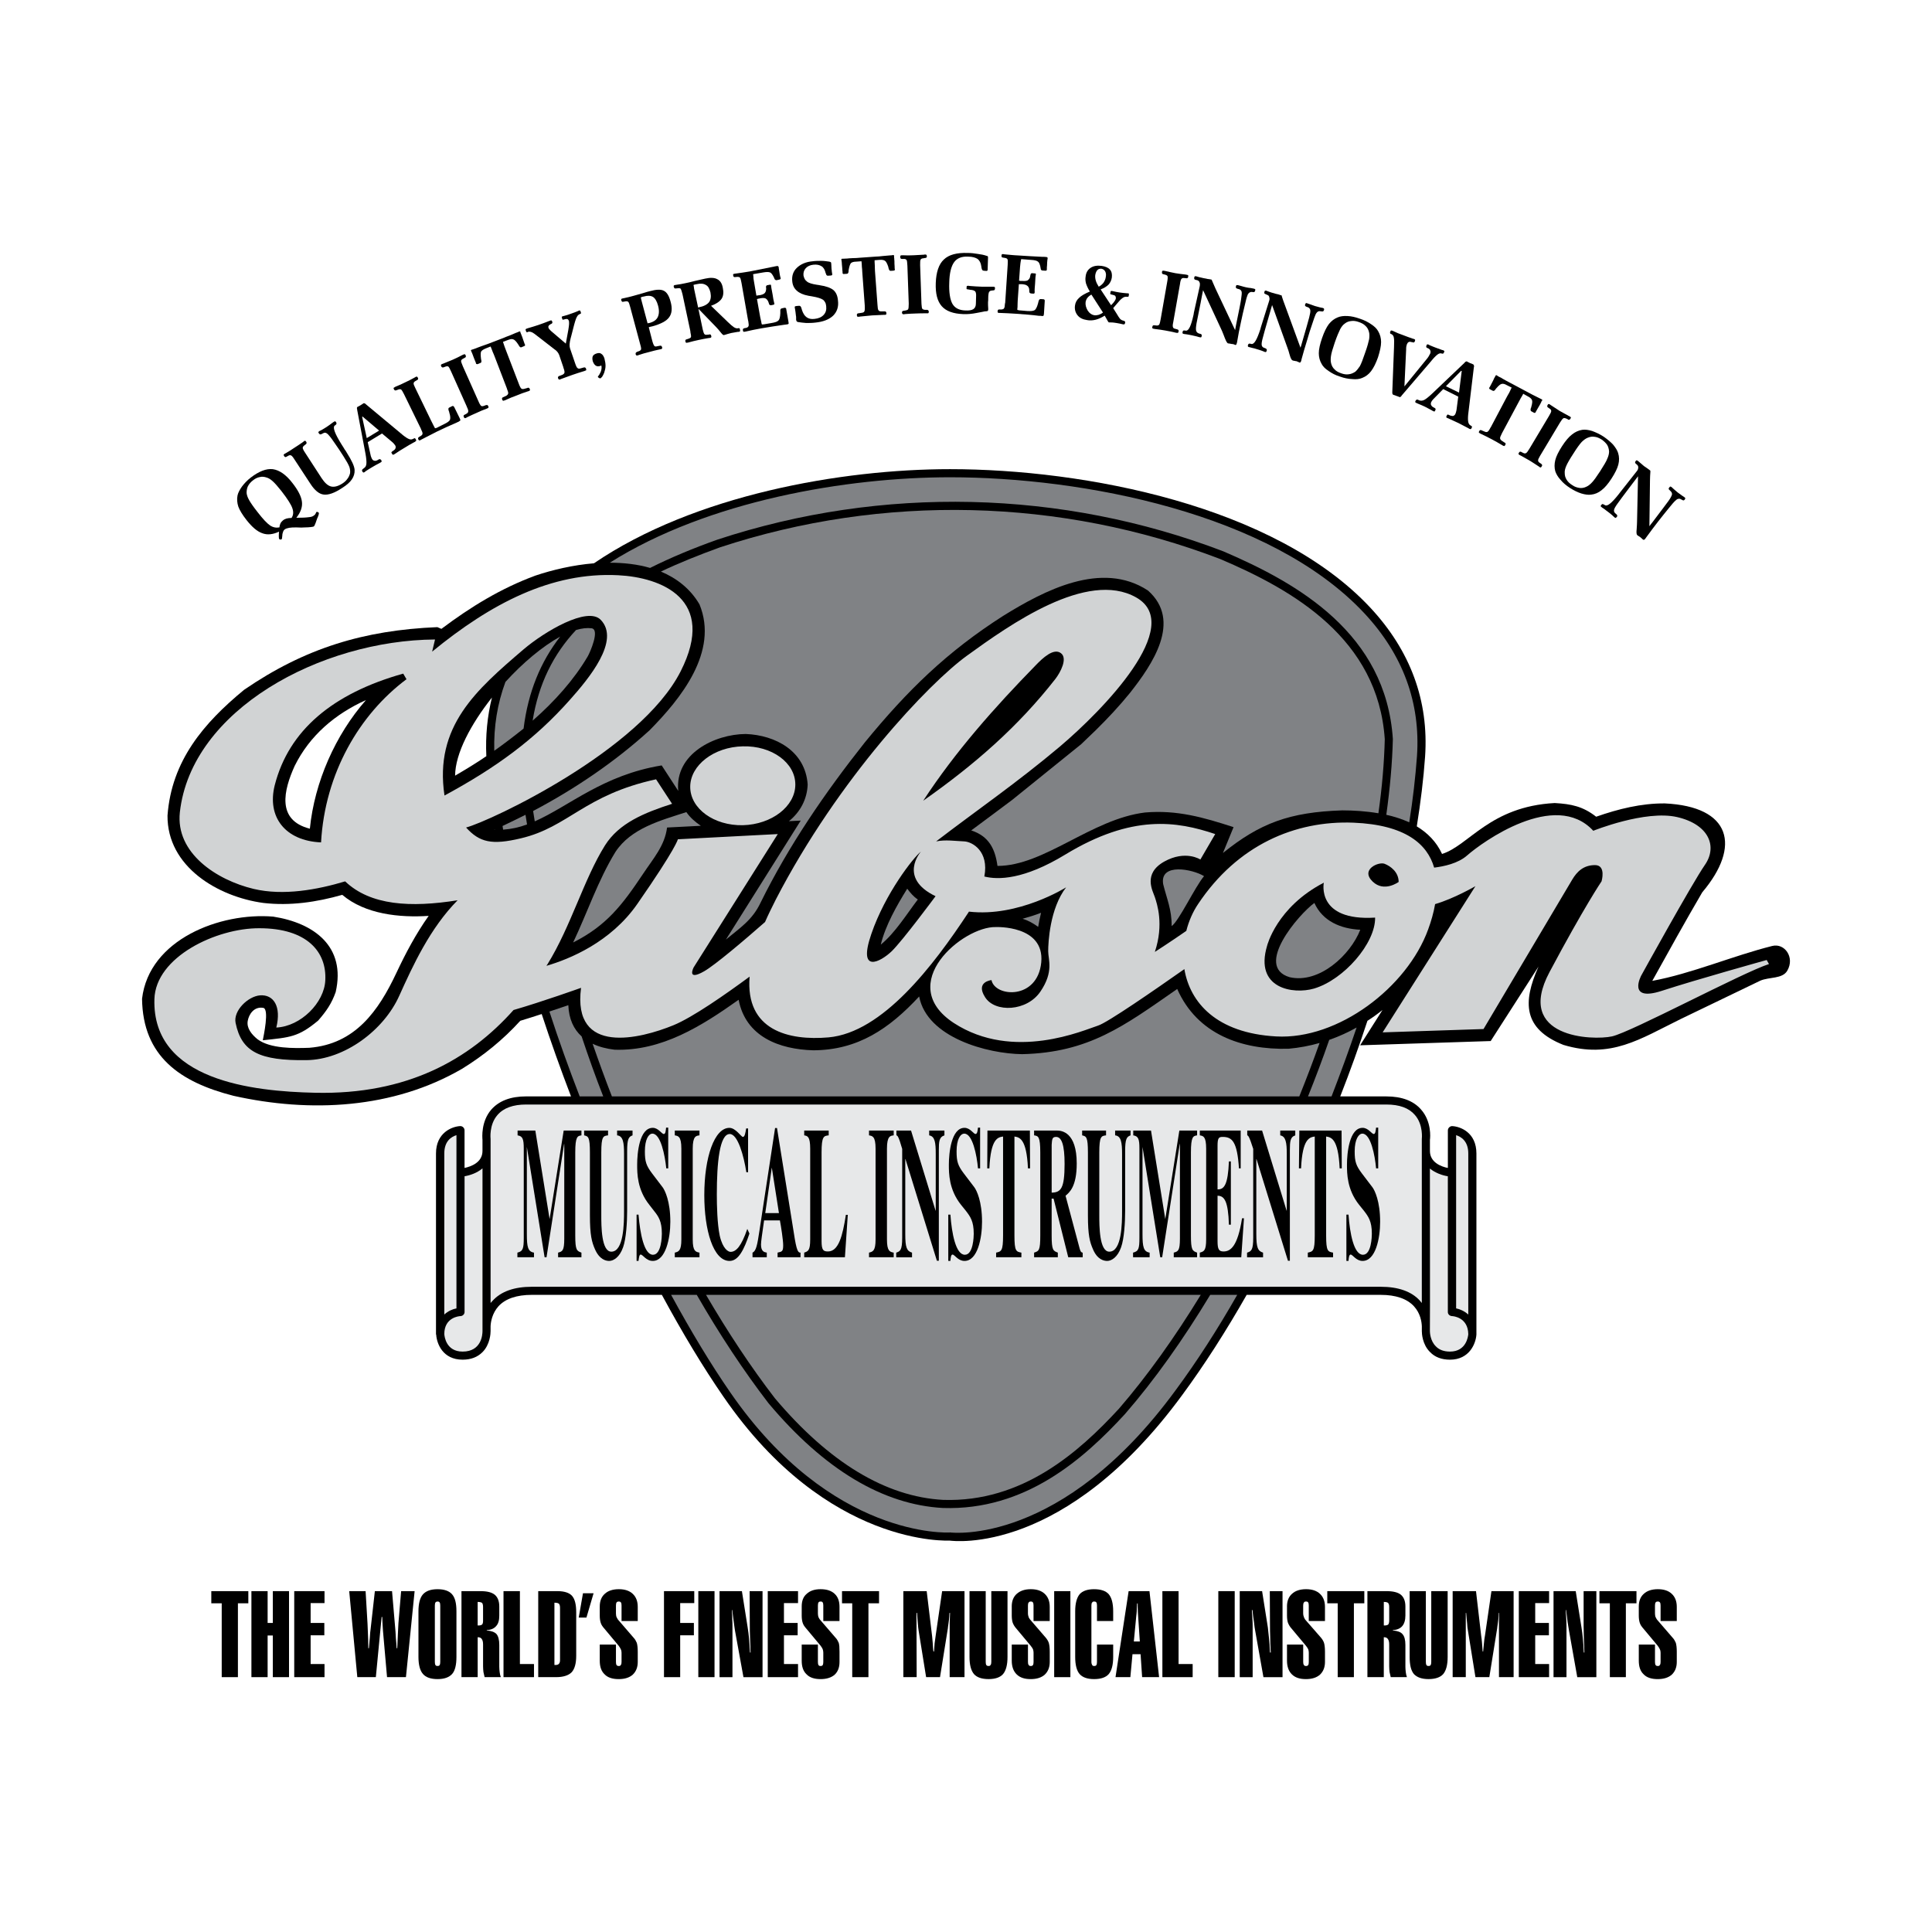 <?xml version="1.0" encoding="utf-8"?>
<!-- Generator: Adobe Illustrator 13.0.0, SVG Export Plug-In . SVG Version: 6.00 Build 14948)  -->
<!DOCTYPE svg PUBLIC "-//W3C//DTD SVG 1.0//EN" "http://www.w3.org/TR/2001/REC-SVG-20010904/DTD/svg10.dtd">
<svg version="1.0" id="Layer_1" xmlns="http://www.w3.org/2000/svg" xmlns:xlink="http://www.w3.org/1999/xlink" x="0px" y="0px"
	 width="192.756px" height="192.756px" viewBox="0 0 192.756 192.756" enable-background="new 0 0 192.756 192.756"
	 xml:space="preserve">
<g>
	<polygon fill-rule="evenodd" clip-rule="evenodd" fill="#FFFFFF" points="0,0 192.756,0 192.756,192.756 0,192.756 0,0 	"/>
	<path fill-rule="evenodd" clip-rule="evenodd" d="M161.597,49.176l1.713-2.174c0.077-0.096,0.135-0.212,0.135-0.328
		c0.02-0.115-0.02-0.192-0.077-0.269l-0.173-0.154c-0.077-0.058-0.077-0.135-0.02-0.231c0.058-0.058,0.077-0.096,0.115-0.096
		c0.02,0,0.077,0.019,0.116,0.058c0.019,0,0.076,0.058,0.211,0.173c0.135,0.115,0.27,0.23,0.404,0.346
		c0.097,0.058,0.192,0.135,0.309,0.211c0.115,0.077,0.191,0.135,0.211,0.154c0.039,0.039,0.077,0.058,0.097,0.077
		c0.019,0.019,0.019,0.038,0.019,0.038c0,0.02,0,0.058,0,0.116c-0.019,0.269-0.038,0.539-0.038,0.808l-0.058,4.599
		c0.058-0.096,0.173-0.231,0.308-0.404c0.866-1.154,1.405-1.847,1.578-2.097c0.212-0.289,0.327-0.52,0.365-0.654
		c0.02-0.116-0.019-0.231-0.115-0.327l-0.154-0.154c0,0,0,0-0.019-0.02c-0.058-0.058-0.058-0.116,0.019-0.211
		c0.039-0.058,0.077-0.077,0.097-0.097c0.039,0,0.077,0.02,0.135,0.058c0.02,0.019,0.077,0.077,0.23,0.211
		c0.135,0.116,0.27,0.231,0.385,0.327c0.135,0.096,0.27,0.192,0.424,0.308c0.154,0.096,0.231,0.154,0.231,0.154
		c0.058,0.058,0.096,0.077,0.096,0.116c0,0.019-0.02,0.077-0.058,0.135c-0.077,0.077-0.135,0.096-0.192,0.057
		c-0.02,0-0.038-0.019-0.038-0.019l-0.154-0.077c-0.077-0.058-0.174-0.058-0.27-0.039c-0.097,0.019-0.192,0.096-0.289,0.192
		c-0.115,0.096-0.327,0.346-0.654,0.75c-0.327,0.404-0.692,0.847-1.077,1.347c-0.404,0.52-0.789,1.039-1.154,1.54
		c-0.059,0.077-0.097,0.135-0.097,0.135c-0.058,0.077-0.097,0.115-0.135,0.115c-0.038,0.019-0.058,0.019-0.096-0.02
		c-0.02,0-0.059-0.039-0.097-0.077c-0.058-0.058-0.097-0.096-0.154-0.135c0,0,0,0-0.019-0.019c0,0-0.02,0-0.02-0.02
		c-0.038-0.019-0.097-0.058-0.154-0.096c-0.076-0.039-0.115-0.077-0.135-0.096c-0.076-0.058-0.096-0.25-0.058-0.597
		c0.02-0.308,0.039-0.577,0.039-0.789l0.096-4.483c-0.192,0.25-0.462,0.597-0.789,1.039c-0.654,0.866-1.058,1.405-1.231,1.655
		c-0.212,0.288-0.346,0.52-0.365,0.635c-0.039,0.135,0,0.25,0.096,0.346l0.154,0.135c0,0.019,0,0.019,0.02,0.019
		c0.058,0.077,0.058,0.135,0,0.231c-0.058,0.058-0.097,0.077-0.116,0.096c-0.019,0-0.077-0.019-0.115-0.058
		c-0.019-0.019-0.096-0.077-0.23-0.211c-0.135-0.116-0.27-0.231-0.404-0.327c-0.115-0.096-0.27-0.192-0.404-0.308
		c-0.153-0.096-0.25-0.154-0.25-0.173c-0.058-0.038-0.077-0.077-0.097-0.096c0-0.019,0.02-0.058,0.077-0.134
		c0.058-0.077,0.116-0.097,0.173-0.058c0.02,0,0.039,0,0.059,0.02l0.135,0.077c0.23,0.135,0.673-0.231,1.327-1.058
		C161.52,49.272,161.578,49.214,161.597,49.176L161.597,49.176z"/>
	<path fill-rule="evenodd" clip-rule="evenodd" d="M155.843,44.519c0.347-0.539,0.693-0.943,1.001-1.174
		c0.308-0.25,0.654-0.404,1.02-0.462c0.289-0.039,0.597,0,0.981,0.115c0.366,0.135,0.751,0.308,1.136,0.558
		c0.365,0.25,0.692,0.52,0.962,0.808c0.25,0.308,0.424,0.578,0.501,0.847c0.115,0.366,0.115,0.751,0.019,1.136
		c-0.096,0.385-0.327,0.847-0.674,1.385c-0.346,0.539-0.673,0.924-1,1.174c-0.308,0.25-0.654,0.404-1.039,0.443
		c-0.27,0.038-0.597,0-0.981-0.116c-0.366-0.115-0.751-0.308-1.116-0.539c-0.385-0.25-0.712-0.52-0.962-0.828
		c-0.27-0.289-0.424-0.577-0.52-0.847c-0.097-0.347-0.097-0.731,0-1.116C155.266,45.52,155.497,45.058,155.843,44.519
		L155.843,44.519z"/>
	<path fill-rule="evenodd" clip-rule="evenodd" fill="#FFFFFF" d="M156.979,45.25c-0.365,0.558-0.597,0.962-0.712,1.232
		c-0.115,0.269-0.174,0.5-0.154,0.712c0,0.25,0.058,0.462,0.192,0.673c0.115,0.192,0.289,0.366,0.539,0.52
		c0.23,0.173,0.481,0.25,0.712,0.289c0.231,0.038,0.462,0,0.674-0.097c0.192-0.077,0.404-0.23,0.597-0.442
		c0.192-0.192,0.461-0.578,0.827-1.135c0.365-0.578,0.615-0.981,0.712-1.251c0.115-0.25,0.173-0.5,0.173-0.712
		c-0.019-0.231-0.077-0.462-0.192-0.654c-0.135-0.192-0.308-0.366-0.558-0.539c-0.25-0.154-0.481-0.25-0.712-0.269
		c-0.231-0.039-0.442,0-0.674,0.096c-0.192,0.077-0.385,0.211-0.597,0.423C157.613,44.307,157.325,44.692,156.979,45.25
		L156.979,45.25z"/>
	<path fill-rule="evenodd" clip-rule="evenodd" d="M152.591,44.769l1.943-3.252c0.154-0.25,0.231-0.424,0.231-0.5
		c0-0.096-0.039-0.173-0.135-0.231l-0.192-0.135c-0.077-0.058-0.097-0.135-0.039-0.231c0.039-0.077,0.059-0.096,0.097-0.115
		c0.02,0,0.077,0.019,0.135,0.039c0,0.019,0.038,0.039,0.096,0.077c0.289,0.192,0.597,0.385,0.886,0.578
		c0.308,0.173,0.615,0.346,0.904,0.5c0.058,0.039,0.097,0.039,0.115,0.058c0.058,0.038,0.077,0.058,0.097,0.096
		c0,0.019-0.02,0.077-0.058,0.134c-0.058,0.097-0.135,0.116-0.231,0.077v-0.019l-0.192-0.096c-0.115-0.039-0.192-0.058-0.27-0.02
		s-0.192,0.193-0.346,0.443l-1.982,3.31c-0.135,0.23-0.212,0.384-0.192,0.461c0,0.077,0.038,0.154,0.135,0.212l0.192,0.135
		c0,0,0,0.019,0.02,0.019c0.058,0.058,0.076,0.135,0.019,0.211c-0.038,0.077-0.077,0.097-0.096,0.116c-0.02,0-0.077,0-0.135-0.039
		c0-0.019-0.039-0.039-0.097-0.077c-0.27-0.192-0.577-0.365-0.865-0.558c-0.309-0.173-0.616-0.347-0.924-0.52
		c-0.059-0.02-0.097-0.039-0.115-0.058c-0.059-0.039-0.077-0.058-0.097-0.096c0-0.019,0.02-0.077,0.058-0.135
		c0.039-0.077,0.115-0.115,0.192-0.077c0.02,0,0.02,0,0.039,0.019l0.191,0.096c0.116,0.058,0.193,0.058,0.271,0.019
		c0.076-0.038,0.173-0.154,0.308-0.385L152.591,44.769L152.591,44.769z"/>
	<path fill-rule="evenodd" clip-rule="evenodd" d="M148.742,42.614l1.578-2.983c0.077-0.134,0.154-0.289,0.25-0.442
		c0.077-0.173,0.154-0.327,0.25-0.52l-0.462-0.231c-0.23-0.135-0.404-0.173-0.538-0.135c-0.116,0.02-0.289,0.154-0.52,0.423
		c-0.039,0.039-0.077,0.077-0.116,0.154c-0.096,0.116-0.173,0.154-0.27,0.097l-0.25-0.135c-0.038-0.02-0.077-0.039-0.077-0.077
		c-0.019-0.02-0.019-0.058,0-0.096c0.02,0,0.02,0,0.02-0.019c0.02-0.02,0.02-0.039,0.039-0.058c0.038-0.077,0.115-0.211,0.211-0.404
		c0.097-0.192,0.174-0.327,0.212-0.443c0.058-0.077,0.097-0.173,0.135-0.25c0.02-0.019,0.02-0.019,0.02-0.019
		c0-0.02,0.02-0.039,0.038-0.039c0.039,0,0.058,0,0.097,0.019c0,0.02,0.019,0.02,0.038,0.039c0.115,0.077,0.23,0.135,0.365,0.192
		c0.059,0.039,0.212,0.135,0.462,0.27c0.231,0.135,0.443,0.231,0.616,0.327l1.443,0.77c0.154,0.077,0.347,0.192,0.615,0.327
		c0.289,0.135,0.481,0.25,0.616,0.308c0.077,0.038,0.154,0.077,0.23,0.115c0.039,0.02,0.039,0.02,0.039,0.02
		c0.038,0.019,0.077,0.039,0.077,0.058c0.019,0.019,0.019,0.038,0.019,0.058c-0.019,0.019-0.019,0.039-0.058,0.058
		c-0.019,0.039-0.019,0.058-0.038,0.058c0,0,0,0.019,0,0.038c-0.039,0.058-0.058,0.116-0.077,0.154
		c-0.058,0.097-0.115,0.231-0.23,0.404c-0.097,0.173-0.174,0.308-0.231,0.404l-0.038,0.077c-0.02,0.039-0.039,0.058-0.059,0.058
		c-0.038,0.019-0.057,0-0.115-0.02l-0.25-0.134c-0.077-0.039-0.096-0.135-0.058-0.289c0.039-0.077,0.058-0.135,0.058-0.173
		c0.097-0.327,0.115-0.558,0.058-0.673c-0.058-0.135-0.192-0.25-0.423-0.365l-0.443-0.25c-0.038,0.077-0.115,0.231-0.25,0.442
		c-0.115,0.212-0.211,0.385-0.27,0.501l-1.597,2.982c-0.135,0.269-0.212,0.442-0.192,0.52c0,0.077,0.058,0.154,0.154,0.231
		l0.288,0.192c0.02,0,0.02,0,0.039,0.019c0.076,0.039,0.096,0.116,0.038,0.212c-0.038,0.077-0.058,0.096-0.096,0.115
		c-0.02,0-0.059,0-0.136-0.038c0,0-0.038-0.02-0.096-0.058c-0.327-0.192-0.654-0.385-1.02-0.577
		c-0.366-0.192-0.713-0.366-1.078-0.539c-0.058-0.019-0.096-0.038-0.096-0.058c-0.077-0.019-0.116-0.058-0.116-0.096
		c0-0.019,0-0.058,0.039-0.135c0.058-0.077,0.115-0.115,0.212-0.077c0,0,0.019,0,0.038,0.019l0.327,0.135
		c0.096,0.039,0.192,0.039,0.25,0c0.077-0.039,0.173-0.173,0.289-0.404L148.742,42.614L148.742,42.614z"/>
	<path fill-rule="evenodd" clip-rule="evenodd" d="M142.911,39.246l3.214-3.06c0-0.02,0.02-0.02,0.02-0.039
		c0.096-0.077,0.173-0.115,0.23-0.077c0,0,0.02,0,0.02,0.019c0.097,0.039,0.173,0.096,0.27,0.135
		c0.096,0.039,0.192,0.077,0.289,0.115c0.019,0.02,0.019,0.02,0.038,0.02c0.058,0.038,0.077,0.115,0.077,0.231
		c-0.02,0.019-0.02,0.039-0.02,0.039l-0.539,4.483c-0.058,0.404-0.058,0.712-0.038,0.885c0.02,0.192,0.077,0.308,0.154,0.385
		l0.134,0.096c0,0,0.02,0,0.02,0.02c0.058,0.019,0.077,0.039,0.077,0.058c0.02,0,0.02,0.019,0,0.039c0,0.038-0.02,0.077-0.038,0.115
		c-0.02,0.058-0.059,0.096-0.077,0.096c-0.039,0.02-0.077,0-0.135-0.019c-0.02,0-0.039-0.019-0.097-0.058
		c-0.327-0.173-0.654-0.347-1-0.52c-0.328-0.154-0.674-0.308-1.001-0.462c-0.058-0.02-0.097-0.039-0.097-0.039
		c-0.077-0.02-0.096-0.058-0.115-0.077c0-0.039,0-0.077,0.038-0.154c0.039-0.058,0.059-0.096,0.077-0.116
		c0.02,0,0.077,0,0.154,0.039l0.115,0.057c0.135,0.039,0.231,0.058,0.327,0.039c0.077-0.039,0.154-0.096,0.192-0.192
		c0.039-0.077,0.058-0.154,0.077-0.23c0.039-0.097,0.039-0.193,0.058-0.309l0.154-1.193l-1.501-0.75l-1.001,1.02
		c-0.038,0.058-0.077,0.096-0.115,0.135c-0.02,0.058-0.058,0.096-0.077,0.135c-0.038,0.096-0.058,0.192-0.019,0.289
		c0.038,0.077,0.096,0.154,0.192,0.211l0.173,0.097c0.096,0.038,0.115,0.134,0.058,0.23c-0.02,0.058-0.058,0.097-0.077,0.116
		c-0.038,0-0.077,0-0.135-0.039c-0.019,0-0.077-0.039-0.135-0.077c-0.25-0.134-0.48-0.25-0.692-0.366
		c-0.212-0.096-0.462-0.211-0.712-0.308c-0.077-0.038-0.115-0.058-0.135-0.058c-0.077-0.039-0.097-0.058-0.115-0.096
		c0-0.02,0-0.077,0.038-0.135c0.058-0.096,0.135-0.135,0.23-0.096l0.116,0.058c0.153,0.058,0.327,0.058,0.52-0.039
		C142.276,39.804,142.546,39.593,142.911,39.246L142.911,39.246z"/>
	<path fill-rule="evenodd" clip-rule="evenodd" d="M138.909,39.131l0.173-4.503c0.02-0.481,0.02-0.789-0.02-0.943
		c-0.019-0.154-0.096-0.25-0.173-0.308l-0.097-0.058c-0.019,0-0.038-0.02-0.057-0.02c-0.059-0.038-0.059-0.096-0.039-0.192
		c0.039-0.077,0.058-0.116,0.077-0.135c0.019,0,0.077,0,0.135,0.02c0.019,0,0.038,0.019,0.096,0.039
		c0.308,0.154,0.635,0.289,0.981,0.404c0.327,0.134,0.674,0.25,1.001,0.365c0.038,0.019,0.077,0.019,0.097,0.019
		c0.057,0.039,0.096,0.058,0.096,0.077c0.02,0.039,0,0.077-0.02,0.154c-0.038,0.096-0.096,0.135-0.173,0.116
		c-0.02,0-0.02,0-0.039-0.02l-0.135-0.019c-0.115-0.039-0.192-0.039-0.269,0c-0.077,0.039-0.135,0.116-0.174,0.212
		c-0.019,0.058-0.038,0.134-0.058,0.211c-0.02,0.096-0.02,0.192-0.02,0.308l-0.173,3.694l2.29-2.809
		c0.058-0.077,0.115-0.154,0.154-0.231c0.058-0.096,0.096-0.173,0.135-0.25c0.038-0.115,0.038-0.211,0-0.289
		c-0.02-0.096-0.097-0.154-0.192-0.211l-0.135-0.058c-0.077-0.039-0.097-0.115-0.059-0.211c0.02-0.077,0.059-0.116,0.077-0.135
		c0.02,0,0.059,0,0.135,0.019c0.02,0.02,0.058,0.039,0.097,0.058c0.211,0.096,0.423,0.173,0.615,0.25
		c0.212,0.077,0.404,0.154,0.636,0.231c0.038,0,0.077,0.02,0.096,0.02c0.077,0.038,0.115,0.057,0.135,0.077
		c0,0.039,0,0.077-0.038,0.154c-0.039,0.096-0.097,0.135-0.154,0.116c-0.02,0-0.02,0-0.038,0l-0.058-0.02
		c-0.116-0.039-0.251,0-0.404,0.116c-0.154,0.115-0.385,0.346-0.693,0.731l-2.886,3.368c0,0.02,0,0.02-0.02,0.039
		c-0.077,0.096-0.135,0.115-0.192,0.096c-0.02,0-0.02,0-0.038-0.019c-0.097-0.039-0.193-0.077-0.271-0.096
		c-0.096-0.039-0.173-0.077-0.269-0.097c-0.02-0.019-0.039-0.019-0.039-0.019C138.928,39.362,138.909,39.266,138.909,39.131
		L138.909,39.131z"/>
	<path fill-rule="evenodd" clip-rule="evenodd" d="M131.904,33.723c0.212-0.615,0.442-1.078,0.674-1.385
		c0.25-0.308,0.539-0.539,0.885-0.673c0.27-0.116,0.597-0.154,0.981-0.135c0.385,0.019,0.809,0.115,1.231,0.269
		c0.424,0.135,0.809,0.327,1.136,0.558c0.327,0.212,0.558,0.442,0.692,0.693c0.192,0.327,0.289,0.693,0.289,1.078
		c0,0.404-0.115,0.904-0.308,1.521c-0.212,0.596-0.443,1.058-0.693,1.385c-0.23,0.308-0.539,0.539-0.885,0.673
		c-0.27,0.116-0.597,0.154-0.981,0.116c-0.404-0.019-0.809-0.096-1.231-0.25c-0.443-0.134-0.809-0.327-1.136-0.558
		c-0.327-0.211-0.559-0.442-0.692-0.692c-0.193-0.327-0.289-0.693-0.289-1.078C131.577,34.839,131.692,34.339,131.904,33.723
		L131.904,33.723z"/>
	<path fill-rule="evenodd" clip-rule="evenodd" fill="#FFFFFF" d="M133.174,34.166c-0.211,0.616-0.346,1.078-0.384,1.366
		c-0.039,0.289-0.039,0.52,0.019,0.731c0.058,0.231,0.173,0.442,0.347,0.596c0.154,0.173,0.385,0.289,0.654,0.385
		c0.27,0.097,0.52,0.135,0.75,0.097c0.231-0.02,0.443-0.116,0.654-0.25c0.154-0.134,0.308-0.327,0.462-0.558
		c0.135-0.25,0.309-0.693,0.52-1.328c0.231-0.635,0.347-1.097,0.404-1.366c0.039-0.289,0.039-0.539-0.02-0.731
		c-0.058-0.231-0.173-0.443-0.346-0.597c-0.174-0.173-0.385-0.289-0.674-0.385c-0.27-0.096-0.52-0.134-0.75-0.096
		c-0.231,0.02-0.443,0.096-0.636,0.25c-0.173,0.116-0.327,0.308-0.462,0.559C133.578,33.108,133.386,33.55,133.174,34.166
		L133.174,34.166z"/>
	<path fill-rule="evenodd" clip-rule="evenodd" d="M125.805,32.626l0.827-2.636c0.038-0.115,0.038-0.231,0-0.347
		c-0.02-0.115-0.077-0.173-0.174-0.211l-0.211-0.096c-0.097-0.019-0.135-0.096-0.097-0.212c0.02-0.077,0.039-0.115,0.058-0.115
		c0.039-0.019,0.077-0.019,0.154,0c0,0,0.077,0.039,0.25,0.096c0.154,0.058,0.327,0.115,0.5,0.154
		c0.116,0.039,0.231,0.077,0.366,0.096c0.135,0.039,0.212,0.058,0.23,0.077c0.077,0.019,0.116,0.019,0.135,0.039
		c0.02,0,0.02,0.019,0.039,0.019c0,0.02,0,0.058,0.019,0.116c0.077,0.25,0.174,0.52,0.27,0.77l1.578,4.311
		c0.038-0.115,0.097-0.27,0.154-0.5c0.403-1.366,0.635-2.213,0.712-2.501c0.096-0.366,0.135-0.597,0.115-0.731
		c-0.02-0.134-0.097-0.23-0.212-0.289l-0.212-0.077c0,0,0,0-0.019-0.019c-0.077-0.019-0.097-0.096-0.077-0.192
		c0.038-0.077,0.058-0.116,0.077-0.135c0.019-0.019,0.077,0,0.135,0.019c0.019,0,0.115,0.039,0.288,0.097
		c0.174,0.058,0.327,0.115,0.481,0.173c0.173,0.039,0.327,0.096,0.5,0.135c0.174,0.039,0.27,0.058,0.289,0.058
		c0.077,0.019,0.115,0.057,0.115,0.077c0.02,0.02,0.02,0.077,0,0.135c-0.038,0.096-0.097,0.154-0.153,0.135c-0.02,0-0.039,0-0.059,0
		l-0.153-0.019c-0.097-0.02-0.192,0-0.27,0.057c-0.077,0.058-0.154,0.154-0.212,0.289s-0.173,0.442-0.327,0.923
		c-0.173,0.5-0.347,1.04-0.52,1.655c-0.192,0.635-0.385,1.25-0.539,1.847c-0.019,0.096-0.038,0.154-0.038,0.173
		c-0.02,0.077-0.058,0.115-0.077,0.154c-0.02,0.019-0.058,0.019-0.115,0.019c0-0.019-0.039-0.038-0.115-0.058
		c-0.059-0.038-0.135-0.058-0.174-0.077c-0.019,0-0.019,0-0.038,0h-0.02c-0.058-0.02-0.115-0.039-0.192-0.039
		c-0.058-0.019-0.115-0.039-0.135-0.039c-0.096-0.039-0.192-0.211-0.288-0.558c-0.077-0.289-0.154-0.539-0.231-0.731l-1.521-4.233
		c-0.096,0.308-0.212,0.731-0.365,1.27c-0.308,1.04-0.481,1.694-0.558,1.982c-0.097,0.346-0.136,0.597-0.116,0.731
		c0.02,0.135,0.097,0.231,0.212,0.27l0.192,0.077l0.02,0.019c0.076,0.039,0.115,0.096,0.076,0.211
		c-0.019,0.058-0.038,0.097-0.057,0.116c-0.039,0.02-0.077,0.02-0.135,0c-0.02-0.019-0.116-0.039-0.289-0.116
		c-0.173-0.057-0.327-0.115-0.481-0.154c-0.153-0.058-0.327-0.096-0.5-0.135c-0.192-0.058-0.289-0.077-0.308-0.077
		c-0.058-0.019-0.097-0.039-0.097-0.058c-0.019-0.039-0.019-0.077,0-0.154c0.039-0.096,0.077-0.134,0.154-0.134
		c0.019,0,0.038,0,0.038,0l0.174,0.038c0.27,0.02,0.538-0.462,0.865-1.462C125.766,32.761,125.785,32.684,125.805,32.626
		L125.805,32.626z"/>
	<path fill-rule="evenodd" clip-rule="evenodd" d="M119.107,31.222l0.597-2.694c0.02-0.135,0.02-0.25-0.02-0.347
		c-0.038-0.115-0.115-0.173-0.192-0.211l-0.23-0.058c-0.097-0.019-0.135-0.096-0.116-0.211c0.02-0.077,0.039-0.116,0.059-0.135
		c0.019,0,0.076-0.02,0.134,0c0,0,0.097,0.019,0.27,0.077c0.174,0.039,0.327,0.077,0.501,0.115c0.115,0.02,0.25,0.039,0.385,0.077
		c0.135,0.019,0.212,0.019,0.25,0.038c0.058,0,0.096,0.02,0.115,0.02c0.02,0.019,0.039,0.019,0.039,0.039
		c0,0,0.019,0.039,0.038,0.096c0.115,0.25,0.212,0.5,0.327,0.75l1.963,4.157c0.02-0.116,0.058-0.289,0.096-0.52
		c0.289-1.405,0.462-2.251,0.501-2.56c0.058-0.366,0.077-0.616,0.058-0.731c-0.039-0.134-0.115-0.231-0.25-0.269l-0.212-0.058
		c0,0,0,0-0.02-0.019c-0.077-0.02-0.115-0.077-0.096-0.192c0.019-0.077,0.038-0.115,0.058-0.135c0.038,0,0.077-0.02,0.153,0
		c0.02,0,0.116,0.039,0.289,0.077c0.174,0.058,0.347,0.096,0.501,0.135c0.153,0.039,0.326,0.058,0.5,0.077
		c0.192,0.039,0.288,0.058,0.288,0.058c0.077,0.02,0.115,0.039,0.135,0.058c0.02,0.019,0.02,0.077,0,0.135
		c-0.02,0.096-0.076,0.154-0.135,0.154c-0.019,0-0.038,0-0.058,0l-0.153-0.02c-0.116,0-0.193,0.039-0.27,0.096
		c-0.058,0.058-0.135,0.154-0.174,0.308c-0.058,0.135-0.134,0.442-0.25,0.943c-0.135,0.52-0.25,1.078-0.385,1.693
		c-0.135,0.635-0.27,1.271-0.365,1.886c-0.02,0.096-0.02,0.154-0.039,0.173c-0.019,0.077-0.038,0.135-0.058,0.154
		c-0.02,0.039-0.058,0.039-0.096,0.039c-0.02-0.019-0.059-0.019-0.135-0.058c-0.058-0.019-0.135-0.039-0.192-0.039c0,0,0,0-0.02,0
		h-0.02c-0.058-0.02-0.115-0.02-0.192-0.038c-0.077-0.02-0.135-0.02-0.153-0.02c-0.097-0.019-0.193-0.192-0.327-0.52
		c-0.097-0.289-0.212-0.52-0.289-0.731l-1.886-4.06c-0.058,0.308-0.154,0.731-0.25,1.289c-0.212,1.059-0.347,1.732-0.404,2.021
		c-0.058,0.346-0.077,0.596-0.039,0.731c0.039,0.134,0.116,0.211,0.25,0.27l0.193,0.058h0.019c0.077,0.039,0.116,0.096,0.097,0.192
		c-0.02,0.077-0.038,0.135-0.058,0.135c-0.02,0.019-0.077,0.019-0.135,0c-0.02,0-0.116-0.02-0.289-0.077
		c-0.173-0.039-0.346-0.077-0.5-0.116c-0.154-0.038-0.327-0.057-0.52-0.096c-0.173-0.02-0.27-0.039-0.289-0.039
		c-0.076-0.02-0.115-0.039-0.115-0.058c-0.02-0.02-0.02-0.077,0-0.154c0.02-0.097,0.058-0.135,0.135-0.135c0.02,0,0.038,0,0.038,0
		l0.174,0.02c0.27,0,0.5-0.5,0.731-1.54C119.088,31.356,119.107,31.279,119.107,31.222L119.107,31.222z"/>
	<path fill-rule="evenodd" clip-rule="evenodd" d="M115.798,31.857l0.654-3.733c0.058-0.289,0.058-0.481,0.038-0.558
		c-0.038-0.077-0.096-0.115-0.212-0.154l-0.23-0.058c-0.097-0.019-0.135-0.096-0.115-0.211c0-0.058,0.019-0.116,0.038-0.116
		c0.039-0.019,0.077-0.019,0.135-0.019c0.02,0,0.058,0.019,0.115,0.019c0.366,0.097,0.712,0.154,1.059,0.231
		c0.347,0.058,0.674,0.096,1.02,0.135c0.059,0.02,0.097,0.02,0.115,0.02c0.077,0.019,0.116,0.039,0.136,0.058
		c0,0.02,0,0.077,0,0.135c-0.02,0.115-0.077,0.173-0.192,0.154l-0.231-0.019c-0.115-0.02-0.192,0.019-0.25,0.077
		c-0.058,0.057-0.115,0.23-0.154,0.539l-0.674,3.81c-0.058,0.25-0.058,0.404-0.019,0.481c0.019,0.077,0.096,0.135,0.211,0.154
		l0.212,0.058c0,0,0.02,0,0.039,0.019c0.076,0.02,0.115,0.077,0.096,0.193c-0.02,0.057-0.038,0.115-0.058,0.134
		c-0.019,0-0.058,0.02-0.135,0c-0.019,0-0.058,0-0.115-0.019c-0.327-0.077-0.674-0.154-1.02-0.212
		c-0.347-0.058-0.693-0.115-1.059-0.154c-0.058-0.02-0.097-0.02-0.115-0.02c-0.059-0.019-0.097-0.038-0.116-0.057
		c-0.019-0.02-0.019-0.077,0-0.135c0.02-0.115,0.058-0.154,0.154-0.154c0.02,0,0.02,0,0.039,0l0.211,0.02
		c0.116,0.019,0.212-0.02,0.27-0.077c0.039-0.058,0.097-0.211,0.135-0.462L115.798,31.857L115.798,31.857z"/>
	<path fill-rule="evenodd" clip-rule="evenodd" d="M110.217,31.491c-0.308,0.192-0.597,0.327-0.885,0.404
		c-0.309,0.077-0.597,0.096-0.886,0.038c-0.403-0.058-0.73-0.211-0.942-0.481s-0.308-0.597-0.25-0.981
		c0.038-0.289,0.173-0.539,0.403-0.75c0.212-0.211,0.577-0.423,1.078-0.635c-0.192-0.308-0.308-0.577-0.385-0.808
		c-0.058-0.231-0.077-0.461-0.039-0.673c0.039-0.404,0.212-0.693,0.501-0.885c0.288-0.192,0.654-0.25,1.097-0.192
		c0.385,0.058,0.654,0.173,0.827,0.366c0.174,0.192,0.231,0.461,0.192,0.789c-0.038,0.269-0.153,0.519-0.327,0.712
		c-0.192,0.192-0.442,0.346-0.789,0.481l1.039,1.578c0.174-0.173,0.289-0.308,0.347-0.404c0.077-0.096,0.115-0.192,0.135-0.289
		c0-0.096-0.02-0.173-0.058-0.231c-0.058-0.058-0.135-0.096-0.27-0.116l-0.135-0.038c-0.038,0-0.077-0.02-0.096-0.039
		c0-0.019,0-0.058,0-0.116l0.019-0.038c0-0.077,0.02-0.135,0.039-0.135c0.019-0.019,0.058-0.019,0.115-0.019
		c0,0,0.038,0.019,0.077,0.019c0.23,0.058,0.462,0.096,0.692,0.135c0.25,0.038,0.481,0.058,0.712,0.077c0.058,0,0.077,0,0.097,0
		c0.058,0,0.077,0.02,0.096,0.039c0.02,0.02,0.02,0.058,0,0.154v0.039c-0.019,0.058-0.019,0.096-0.038,0.096
		c0,0.02-0.039,0.02-0.097,0.02h-0.135c-0.23-0.02-0.5,0.192-0.847,0.616c-0.173,0.211-0.327,0.385-0.442,0.52l0.424,0.674
		c0.115,0.211,0.23,0.346,0.288,0.423c0.077,0.058,0.154,0.115,0.25,0.135l0.116,0.039c0.058,0.019,0.096,0.039,0.096,0.058
		c0.02,0.02,0.02,0.058,0.02,0.135c-0.02,0.077-0.038,0.115-0.058,0.135c-0.02,0.019-0.058,0.019-0.135,0.019
		c-0.039,0-0.154-0.039-0.347-0.077c-0.212-0.038-0.404-0.077-0.577-0.096c-0.115-0.02-0.25-0.02-0.385-0.02
		c-0.058,0-0.077,0-0.097,0c-0.038,0-0.076-0.039-0.115-0.096c0-0.019,0-0.039-0.019-0.039L110.217,31.491L110.217,31.491z"/>
	<path fill-rule="evenodd" clip-rule="evenodd" fill="#FFFFFF" d="M109.62,28.604c0.192-0.096,0.347-0.231,0.481-0.404
		c0.115-0.173,0.212-0.384,0.23-0.616c0.039-0.211,0-0.385-0.076-0.52c-0.077-0.134-0.192-0.211-0.347-0.25
		c-0.173-0.019-0.327,0.02-0.424,0.135c-0.096,0.096-0.173,0.27-0.211,0.5c-0.02,0.173,0,0.366,0.058,0.558
		C109.39,28.2,109.485,28.393,109.62,28.604L109.62,28.604z"/>
	<path fill-rule="evenodd" clip-rule="evenodd" fill="#FFFFFF" d="M110.044,31.183l-1.154-1.79
		c-0.154,0.077-0.289,0.192-0.386,0.308c-0.096,0.115-0.153,0.25-0.192,0.423c-0.038,0.289,0.039,0.577,0.212,0.866
		c0.174,0.27,0.404,0.424,0.654,0.462c0.135,0.019,0.27,0,0.423-0.038C109.736,31.375,109.89,31.299,110.044,31.183L110.044,31.183z
		"/>
	<path fill-rule="evenodd" clip-rule="evenodd" d="M100.287,30.221l0.25-3.791c0.02-0.289,0.02-0.481-0.019-0.558
		c-0.039-0.077-0.115-0.115-0.231-0.135l-0.23-0.039c-0.097,0-0.154-0.077-0.135-0.192c0-0.058,0.019-0.115,0.038-0.135
		c0.02-0.019,0.058-0.019,0.135-0.019c0,0,0.039,0,0.097,0.019c0.462,0.039,0.923,0.097,1.404,0.115
		c0.828,0.058,1.598,0.097,2.348,0.135c0.115,0,0.174,0,0.192,0l0.231,0.019c0.058,0,0.096,0.019,0.135,0.039
		c0.019,0.039,0.019,0.077,0.019,0.135c0,0.019,0,0.038-0.019,0.077c-0.02,0.193-0.039,0.385-0.039,0.597
		c-0.019,0.116-0.019,0.25-0.019,0.366c0,0.019,0,0.039,0,0.039c0,0.039-0.02,0.077-0.039,0.096
		c-0.038,0.019-0.076,0.019-0.115,0.019l-0.27-0.019c-0.115,0-0.192-0.077-0.192-0.212c-0.02-0.058-0.02-0.096-0.02-0.115
		c-0.058-0.289-0.135-0.481-0.25-0.558c-0.115-0.096-0.327-0.154-0.674-0.173l-1-0.077c-0.039,0.154-0.058,0.289-0.077,0.424
		c-0.02,0.134-0.02,0.269-0.038,0.366l-0.097,1.366c0.038,0,0.097,0,0.135,0.019c0.038,0,0.115,0,0.192,0
		c0.231,0.019,0.385,0,0.5-0.039c0.097-0.058,0.192-0.154,0.251-0.289c0.019-0.077,0.038-0.154,0.058-0.27
		c0.019-0.115,0.076-0.192,0.192-0.173l0.211,0.02c0.059,0,0.097,0,0.116,0.02c0.019,0,0.019,0.038,0.019,0.057c0,0,0,0.02,0,0.039
		c-0.019,0.077-0.019,0.173-0.038,0.25l-0.038,0.654l-0.039,0.481c0,0.135-0.02,0.27,0,0.404c-0.02,0.019-0.02,0.038-0.02,0.038
		c0,0.039,0,0.058-0.038,0.058c-0.02,0.019-0.058,0.019-0.096,0.019l-0.212-0.019c-0.115-0.02-0.174-0.077-0.174-0.212
		c0-0.096,0-0.192-0.019-0.27c-0.039-0.154-0.115-0.25-0.212-0.308c-0.097-0.077-0.27-0.116-0.481-0.135c-0.096,0-0.153,0-0.192,0
		c-0.038,0-0.096,0-0.135,0l-0.115,1.636c0,0.115-0.02,0.327-0.02,0.654c-0.019,0.115-0.019,0.211-0.019,0.269
		c0.038,0.02,0.096,0.039,0.153,0.039c0.039,0.02,0.097,0.02,0.154,0.02l0.674,0.058c0.365,0.02,0.597,0,0.73-0.077
		c0.135-0.077,0.251-0.308,0.347-0.654c0.02-0.058,0.039-0.134,0.058-0.231c0.039-0.154,0.097-0.23,0.212-0.23l0.289,0.019
		c0.038,0.02,0.076,0.02,0.096,0.058c0.02,0.039,0.039,0.077,0.02,0.154l-0.077,1.232c-0.02,0.096-0.02,0.173-0.038,0.192
		c-0.039,0.039-0.077,0.039-0.135,0.039l-0.154-0.02c0,0-0.058,0-0.154,0c-0.73-0.096-1.52-0.154-2.348-0.211
		c-0.52-0.039-1.039-0.058-1.52-0.077c-0.077,0-0.116,0-0.135,0c-0.059,0-0.097-0.019-0.115-0.039
		c-0.02-0.019-0.039-0.077-0.02-0.154c0-0.096,0.058-0.154,0.135-0.154c0.019,0,0.019,0,0.038,0h0.23
		c0.116-0.02,0.193-0.039,0.231-0.116c0.058-0.058,0.077-0.211,0.096-0.481L100.287,30.221L100.287,30.221z"/>
	<path fill-rule="evenodd" clip-rule="evenodd" d="M96.804,28.913l-0.211-0.039c-0.077,0-0.135-0.019-0.154-0.039
		c0-0.019-0.019-0.058,0-0.154c0-0.077,0-0.116,0.02-0.135c0.039-0.019,0.077-0.039,0.154-0.039c0,0,0.039,0.02,0.096,0.02
		c0.404,0.038,0.809,0.058,1.251,0.077c0.365,0,0.712,0,1.039,0c0.058,0,0.096,0,0.115,0c0.058,0,0.116,0.02,0.135,0.039
		c0.02,0.02,0.02,0.058,0.02,0.154c0,0.096-0.058,0.173-0.135,0.173c-0.02,0-0.02,0-0.039,0l-0.153,0.02
		c-0.115,0-0.212,0.058-0.27,0.154c-0.038,0.096-0.077,0.289-0.077,0.616c0,0,0,0.019,0,0.058c0,0.115,0,0.231-0.02,0.327
		c0,0.212,0,0.423,0.02,0.654c0,0.039,0,0.058,0,0.077c0,0.058-0.02,0.096-0.038,0.135c-0.02,0.019-0.077,0.039-0.116,0.039
		l-0.211,0.019c-0.039,0.019-0.309,0.058-0.789,0.154c-0.481,0.096-0.924,0.135-1.347,0.116c-0.982-0.039-1.693-0.289-2.136-0.789
		s-0.635-1.27-0.597-2.31c0.039-1.097,0.308-1.886,0.808-2.348c0.5-0.481,1.29-0.692,2.386-0.654c0.346,0,0.673,0.039,1,0.096
		c0.309,0.039,0.616,0.097,0.885,0.193c0.059,0,0.097,0.019,0.116,0.058c0.019,0.019,0.019,0.058,0.019,0.135l-0.038,1.193
		c0,0.039-0.02,0.077-0.038,0.096c-0.02,0.019-0.059,0.019-0.115,0.019l-0.231-0.019c-0.135,0-0.192-0.096-0.231-0.308
		c0-0.057-0.019-0.115-0.019-0.134c-0.038-0.327-0.173-0.577-0.366-0.731c-0.212-0.135-0.52-0.231-0.943-0.231
		c-0.635-0.039-1.116,0.154-1.405,0.558c-0.289,0.404-0.462,1.078-0.481,2.04c-0.039,0.962,0.077,1.675,0.308,2.098
		c0.25,0.443,0.693,0.654,1.29,0.674c0.366,0.019,0.635-0.02,0.808-0.135c0.154-0.096,0.25-0.289,0.25-0.539l0.02-0.692
		c0.019-0.27-0.02-0.443-0.077-0.52C97.228,28.99,97.074,28.932,96.804,28.913L96.804,28.913z"/>
	<path fill-rule="evenodd" clip-rule="evenodd" d="M90.666,30.298l-0.135-3.791c-0.019-0.308-0.038-0.5-0.077-0.558
		c-0.058-0.077-0.135-0.116-0.25-0.116h-0.231c-0.096,0-0.154-0.058-0.154-0.173c0-0.077,0-0.134,0.019-0.154
		s0.058-0.02,0.116-0.038c0.019,0,0.058,0,0.134,0c0.347,0.019,0.712,0.019,1.059,0c0.346-0.02,0.693-0.039,1.039-0.058
		c0.058-0.019,0.096-0.019,0.116-0.019c0.058,0,0.115,0.019,0.134,0.039c0.02,0.019,0.02,0.057,0.039,0.134
		c0,0.116-0.058,0.173-0.154,0.173h-0.019l-0.212,0.039c-0.115,0-0.192,0.058-0.231,0.115c-0.058,0.077-0.058,0.27-0.058,0.558
		l0.135,3.868c0.019,0.25,0.039,0.423,0.077,0.481c0.058,0.077,0.135,0.096,0.25,0.115h0.231h0.019
		c0.096,0.02,0.135,0.077,0.154,0.173c0,0.077-0.019,0.116-0.039,0.154c-0.019,0.019-0.058,0.019-0.134,0.019c0,0-0.039,0-0.097,0
		c-0.346,0-0.692,0-1.039,0.019c-0.366,0-0.712,0.039-1.078,0.058c-0.058,0.019-0.096,0.019-0.116,0.019
		c-0.058,0-0.116-0.019-0.135-0.039c-0.019-0.019-0.019-0.058-0.039-0.135c0-0.096,0.039-0.154,0.135-0.173c0.02,0,0.02,0,0.02,0
		l0.23-0.039c0.116-0.02,0.192-0.058,0.231-0.116c0.039-0.077,0.058-0.231,0.058-0.5V30.298L90.666,30.298z"/>
	<path fill-rule="evenodd" clip-rule="evenodd" d="M86.278,30.491l-0.25-3.368c0-0.154-0.02-0.327-0.039-0.5
		c0-0.173-0.02-0.366-0.039-0.558l-0.52,0.039c-0.25,0-0.443,0.058-0.539,0.154c-0.077,0.096-0.154,0.308-0.212,0.635
		c-0.019,0.058-0.019,0.134-0.019,0.211c-0.02,0.135-0.077,0.212-0.154,0.212l-0.289,0.019c-0.058,0.019-0.096,0-0.116-0.019
		c-0.019-0.019-0.038-0.039-0.038-0.077c0-0.019,0-0.019,0-0.039c0-0.019,0-0.038,0-0.058c-0.02-0.096-0.02-0.25-0.039-0.462
		c-0.019-0.211-0.039-0.365-0.039-0.481c-0.019-0.115-0.019-0.211-0.039-0.289c0-0.02,0-0.02,0-0.039c0-0.02,0-0.039,0.02-0.039
		c0.019-0.019,0.058-0.019,0.096-0.019c0,0,0.02,0,0.058,0c0.135,0,0.27-0.019,0.404-0.019c0.077-0.02,0.25-0.02,0.52-0.039
		c0.289,0,0.52-0.02,0.712-0.039l1.636-0.116c0.154,0,0.385-0.019,0.693-0.058c0.308-0.019,0.539-0.039,0.673-0.058
		c0.096,0,0.192-0.019,0.27-0.019c0.019-0.02,0.038-0.02,0.038-0.02c0.058,0,0.077,0,0.097,0.02c0.038,0,0.038,0.019,0.038,0.038
		s0,0.058,0,0.077c0,0.039,0,0.058,0,0.077c0,0,0,0,0,0.02c0.02,0.077,0.02,0.135,0.02,0.192c0.019,0.096,0.019,0.25,0.019,0.443
		c0.02,0.211,0.02,0.365,0.02,0.461l0.019,0.096c0,0.039,0,0.077-0.019,0.097c-0.02,0.019-0.058,0.019-0.116,0.038l-0.289,0.019
		c-0.096,0-0.154-0.077-0.192-0.23c-0.019-0.058-0.039-0.135-0.039-0.173c-0.116-0.327-0.211-0.52-0.327-0.597
		c-0.096-0.077-0.289-0.115-0.539-0.096l-0.5,0.039c0,0.077,0,0.25,0.02,0.5c0,0.25,0.019,0.442,0.019,0.577l0.25,3.368
		c0.019,0.289,0.039,0.481,0.096,0.539c0.039,0.077,0.135,0.116,0.25,0.116h0.347c0.019,0,0.039,0,0.039,0
		c0.096,0,0.154,0.058,0.154,0.173c0,0.077,0,0.115-0.019,0.134c-0.02,0.02-0.058,0.039-0.135,0.039c0,0-0.039,0-0.116,0
		c-0.365,0.019-0.77,0.038-1.174,0.057c-0.404,0.039-0.808,0.077-1.193,0.116c-0.058,0.019-0.096,0.019-0.116,0.019
		c-0.077,0-0.115,0-0.154-0.019c-0.019-0.039-0.019-0.077-0.039-0.135c0-0.115,0.039-0.173,0.135-0.192c0.019,0,0.039,0,0.039,0
		l0.366-0.058c0.115-0.02,0.192-0.077,0.211-0.135c0.039-0.077,0.058-0.231,0.039-0.5V30.491L86.278,30.491z"/>
	<path fill-rule="evenodd" clip-rule="evenodd" d="M79.485,30.529l0.231-0.019c0.116-0.019,0.212,0.077,0.25,0.269
		c0.02,0.058,0.039,0.097,0.039,0.135c0.116,0.347,0.27,0.597,0.462,0.731c0.212,0.154,0.462,0.212,0.789,0.173
		c0.404-0.039,0.712-0.173,0.924-0.404c0.211-0.231,0.289-0.501,0.25-0.866c-0.02-0.135-0.039-0.27-0.096-0.366
		c-0.058-0.116-0.135-0.212-0.212-0.27c-0.192-0.135-0.558-0.25-1.116-0.346c-0.154-0.019-0.27-0.039-0.347-0.058
		c-0.52-0.097-0.904-0.27-1.154-0.5c-0.27-0.231-0.424-0.539-0.462-0.943c-0.058-0.539,0.096-1.001,0.462-1.347
		c0.385-0.366,0.904-0.597,1.597-0.654c0.27-0.039,0.559-0.039,0.828-0.039c0.27,0,0.539,0.039,0.808,0.077
		c0.077,0.019,0.116,0.039,0.154,0.058c0.019,0.019,0.038,0.058,0.038,0.116c0,0.057,0.02,0.154,0.02,0.327
		c0,0.154,0.019,0.308,0.039,0.423c0,0.039,0,0.097,0.019,0.173c0.02,0.058,0.02,0.116,0.02,0.154c0.019,0.039,0,0.077-0.02,0.097
		c-0.019,0.019-0.077,0.039-0.134,0.039l-0.25,0.019c-0.115,0.019-0.192-0.058-0.231-0.231c0-0.02-0.019-0.02-0.019-0.039
		c-0.077-0.327-0.212-0.558-0.404-0.673c-0.212-0.135-0.481-0.192-0.827-0.154c-0.327,0.039-0.578,0.154-0.751,0.347
		c-0.173,0.192-0.25,0.423-0.23,0.712c0.019,0.115,0.058,0.231,0.115,0.347c0.058,0.115,0.135,0.192,0.231,0.269
		c0.173,0.154,0.52,0.25,1,0.327c0.116,0.019,0.193,0.019,0.25,0.039c0.674,0.096,1.117,0.27,1.386,0.481
		c0.27,0.231,0.423,0.578,0.462,1.059c0.077,0.616-0.096,1.116-0.481,1.501c-0.404,0.385-1.001,0.616-1.79,0.693
		c-0.308,0.039-0.597,0.039-0.905,0.039c-0.289-0.02-0.577-0.058-0.827-0.097c-0.096-0.019-0.154-0.096-0.173-0.23
		c0-0.02,0-0.097,0-0.173c0-0.097,0-0.173-0.02-0.231c-0.019-0.231-0.058-0.462-0.096-0.712c-0.02-0.057-0.02-0.077-0.02-0.096
		c0-0.058,0-0.097,0.02-0.116C79.351,30.548,79.389,30.548,79.485,30.529L79.485,30.529z"/>
	<path fill-rule="evenodd" clip-rule="evenodd" d="M74.636,31.972l-0.654-3.733c-0.058-0.289-0.096-0.481-0.154-0.539
		c-0.058-0.058-0.134-0.077-0.25-0.077l-0.231,0.02c-0.115,0.019-0.173-0.02-0.192-0.135c-0.019-0.077-0.019-0.116,0-0.154
		c0.02-0.019,0.058-0.038,0.135-0.038c0-0.019,0.039-0.019,0.096-0.019c0.462-0.058,0.924-0.135,1.405-0.212
		c0.789-0.154,1.559-0.308,2.309-0.462c0.096-0.019,0.154-0.019,0.173-0.039l0.231-0.039c0.058-0.019,0.096,0,0.135,0.02
		c0.019,0.019,0.038,0.058,0.058,0.115c0,0.019,0,0.039,0,0.077c0.039,0.192,0.058,0.385,0.096,0.596
		c0.02,0.116,0.039,0.231,0.077,0.347c0,0.039,0.019,0.039,0.019,0.058c0,0.039,0,0.058-0.039,0.096
		c-0.019,0.019-0.058,0.039-0.096,0.039l-0.25,0.058c-0.116,0.02-0.211-0.039-0.25-0.173c-0.02-0.039-0.039-0.077-0.039-0.096
		c-0.135-0.27-0.25-0.443-0.385-0.5c-0.134-0.058-0.366-0.058-0.693,0l-1,0.173c0.02,0.154,0.039,0.308,0.039,0.443
		c0.02,0.115,0.039,0.25,0.058,0.347l0.23,1.347c0.039,0,0.096,0,0.135-0.019c0.039,0,0.096-0.02,0.192-0.02
		c0.212-0.039,0.366-0.096,0.462-0.173c0.096-0.077,0.154-0.193,0.173-0.347c0.02-0.077,0.02-0.154,0-0.269
		c-0.019-0.116,0.038-0.192,0.135-0.212l0.212-0.039c0.057-0.019,0.096-0.019,0.115,0c0.019,0,0.039,0.019,0.039,0.039
		s0,0.02,0,0.039c0.019,0.096,0.019,0.173,0.039,0.269l0.115,0.616l0.077,0.481c0.039,0.154,0.058,0.289,0.097,0.423
		c0,0.019,0,0.019,0,0.039c0,0.019,0,0.039-0.02,0.058c-0.019,0-0.058,0.02-0.115,0.039l-0.192,0.039
		c-0.116,0-0.193-0.039-0.212-0.173c-0.039-0.096-0.058-0.192-0.096-0.25c-0.077-0.135-0.173-0.231-0.27-0.27
		c-0.115-0.039-0.289-0.039-0.5,0c-0.096,0.019-0.154,0.039-0.193,0.039c-0.039,0.019-0.077,0.019-0.134,0.039l0.289,1.616
		c0.019,0.116,0.058,0.327,0.135,0.635c0.019,0.135,0.038,0.211,0.058,0.269c0.039,0.02,0.096,0.02,0.154,0
		c0.039,0,0.096,0,0.154-0.019l0.674-0.115c0.346-0.058,0.577-0.135,0.673-0.25c0.116-0.096,0.173-0.347,0.192-0.712
		c0-0.058,0-0.135,0-0.231c-0.019-0.154,0.039-0.25,0.154-0.27l0.27-0.058c0.058,0,0.096,0,0.116,0.039
		c0.039,0.019,0.058,0.058,0.058,0.135l0.212,1.212c0.019,0.096,0.019,0.173,0.019,0.211c-0.019,0.019-0.058,0.039-0.116,0.058
		l-0.154,0.02c-0.019,0-0.077,0.019-0.154,0.019c-0.731,0.096-1.501,0.231-2.329,0.366c-0.52,0.096-1.02,0.192-1.501,0.308
		c-0.058,0.019-0.115,0.019-0.115,0.019c-0.077,0.02-0.116,0.02-0.135,0c-0.039-0.019-0.039-0.058-0.058-0.135
		c-0.019-0.115,0.02-0.173,0.097-0.192c0.019,0,0.019-0.019,0.039-0.019l0.211-0.039c0.116-0.039,0.192-0.097,0.212-0.173
		c0.038-0.058,0.019-0.231-0.02-0.481L74.636,31.972L74.636,31.972z"/>
	<path fill-rule="evenodd" clip-rule="evenodd" d="M68.882,33.069l-0.789-3.714c-0.077-0.289-0.135-0.481-0.173-0.539
		c-0.058-0.058-0.154-0.077-0.27-0.058l-0.23,0.02c-0.097,0.019-0.154-0.02-0.192-0.135c-0.02-0.077-0.02-0.115,0-0.154
		c0.019-0.019,0.058-0.039,0.134-0.058c0.02,0,0.058,0,0.135-0.019c0.308-0.039,0.597-0.096,0.866-0.154
		c0.211-0.039,0.539-0.115,0.981-0.231c0.442-0.096,0.77-0.173,1.02-0.231c0.52-0.115,0.924-0.096,1.193,0.058
		c0.289,0.135,0.481,0.423,0.558,0.866c0.096,0.442,0.058,0.808-0.115,1.078c-0.193,0.289-0.539,0.52-1.059,0.712l1.674,1.616
		c0.25,0.25,0.443,0.404,0.578,0.5s0.27,0.135,0.366,0.135l0.115-0.019c0.058,0,0.096,0,0.115,0.019
		c0.02,0.019,0.02,0.058,0.039,0.135c0.02,0.077,0.02,0.115,0,0.154c0,0.02-0.058,0.039-0.115,0.058c-0.019,0-0.058,0-0.096,0
		c-0.231,0.038-0.442,0.077-0.654,0.115c-0.231,0.058-0.442,0.115-0.673,0.192c-0.039,0-0.058,0-0.077,0.02
		c-0.058,0-0.154-0.077-0.289-0.25c-0.154-0.192-0.308-0.385-0.462-0.539l-1.732-1.79H69.69l0.423,2.021
		c0.058,0.25,0.116,0.404,0.173,0.462c0.058,0.058,0.135,0.077,0.25,0.058l0.231-0.02c0-0.019,0.02-0.019,0.02-0.019
		c0.096,0,0.154,0.039,0.173,0.154c0.02,0.077,0.02,0.115,0,0.135c-0.019,0.039-0.058,0.058-0.115,0.058
		c-0.019,0.019-0.058,0.019-0.116,0.019c-0.346,0.058-0.693,0.116-1.02,0.193c-0.346,0.077-0.692,0.154-1.02,0.25
		c-0.058,0.019-0.096,0.019-0.116,0.019c-0.058,0.02-0.115,0.02-0.134,0c-0.02-0.019-0.039-0.058-0.058-0.135
		c-0.019-0.096,0.02-0.173,0.097-0.192c0.019,0,0.019,0,0.019,0l0.231-0.077c0.115-0.039,0.173-0.077,0.211-0.154
		c0.02-0.077,0-0.25-0.058-0.5V33.069L68.882,33.069z"/>
	<path fill-rule="evenodd" clip-rule="evenodd" d="M63.86,34.3l-0.981-3.656c-0.077-0.289-0.135-0.462-0.192-0.52
		c-0.058-0.058-0.154-0.077-0.27-0.058l-0.231,0.039c-0.096,0.039-0.154-0.019-0.192-0.115c-0.019-0.077-0.019-0.115-0.019-0.154
		c0.019-0.02,0.058-0.039,0.134-0.058c0,0,0.039-0.019,0.097-0.019c0.346-0.077,0.693-0.154,1.02-0.25
		c0.231-0.058,0.52-0.154,0.885-0.25c0.346-0.115,0.597-0.173,0.731-0.211c0.635-0.173,1.097-0.192,1.385-0.039
		c0.308,0.154,0.52,0.5,0.674,1.078c0.192,0.673,0.134,1.193-0.135,1.559c-0.27,0.385-0.828,0.673-1.655,0.905
		c-0.115,0.019-0.192,0.038-0.25,0.057c-0.039,0.02-0.096,0.02-0.135,0.039l0.347,1.347c0.077,0.289,0.154,0.462,0.211,0.52
		c0.058,0.058,0.135,0.077,0.25,0.039l0.308-0.058c0.115-0.02,0.173,0.019,0.212,0.135c0.019,0.077,0.019,0.115,0,0.135
		c0,0.039-0.058,0.058-0.116,0.077c-0.019,0-0.039,0-0.115,0.02c-0.347,0.077-0.712,0.154-1.097,0.27
		c-0.327,0.077-0.654,0.173-1,0.289c-0.058,0.019-0.096,0.039-0.096,0.039c-0.077,0.019-0.116,0.019-0.135,0
		c-0.039-0.02-0.058-0.058-0.077-0.116c-0.019-0.116,0.02-0.173,0.096-0.211l0.02-0.02l0.212-0.077
		c0.115-0.039,0.173-0.096,0.211-0.173c0.019-0.077,0-0.231-0.077-0.481L63.86,34.3L63.86,34.3z"/>
	<path fill-rule="evenodd" clip-rule="evenodd" d="M59.992,36.456c0,0.019-0.019,0.019-0.038,0.019
		c-0.02,0.02-0.039,0.02-0.077,0.039c-0.193,0.058-0.327,0.039-0.443-0.039c-0.115-0.077-0.211-0.211-0.289-0.423
		c-0.058-0.212-0.058-0.385,0-0.52c0.058-0.115,0.193-0.212,0.385-0.27c0.192-0.058,0.347-0.058,0.462,0.039
		c0.135,0.077,0.231,0.231,0.308,0.443c0.077,0.289,0.115,0.539,0.115,0.75c0,0.23-0.058,0.462-0.135,0.692
		c-0.058,0.135-0.115,0.27-0.192,0.385c-0.077,0.097-0.154,0.173-0.192,0.173c-0.019,0.02-0.077,0-0.135-0.039
		c-0.058-0.038-0.096-0.058-0.115-0.096c0-0.019,0.02-0.058,0.058-0.115c0.039-0.039,0.058-0.077,0.077-0.096
		c0.115-0.192,0.192-0.366,0.211-0.5C60.03,36.745,60.03,36.591,59.992,36.456L59.992,36.456z"/>
	<path fill-rule="evenodd" clip-rule="evenodd" d="M56.201,36.629l-0.404-1.193c-0.077-0.212-0.212-0.385-0.385-0.52
		c-0.039-0.02-0.058-0.039-0.058-0.039l-1.712-1.328c-0.25-0.192-0.423-0.327-0.539-0.385c-0.135-0.057-0.23-0.077-0.308-0.077
		l-0.116,0.02l-0.019,0.019l-0.058,0.02c-0.02,0-0.058,0-0.077-0.02c-0.019-0.019-0.039-0.057-0.058-0.134
		c-0.039-0.058-0.039-0.096-0.02-0.135c0-0.019,0.039-0.058,0.116-0.077c0.019,0,0.058-0.019,0.115-0.038
		c0.347-0.097,0.712-0.212,1.059-0.327c0.346-0.116,0.692-0.25,1.039-0.385c0.058-0.019,0.096-0.038,0.116-0.038
		c0.057-0.039,0.096-0.039,0.134-0.02c0.02,0.02,0.039,0.058,0.077,0.116c0.019,0.115,0,0.173-0.077,0.211
		c-0.019,0.019-0.019,0.019-0.039,0.019l-0.077,0.039c-0.077,0.039-0.135,0.096-0.173,0.154c-0.038,0.058-0.038,0.134,0,0.231
		c0.02,0.038,0.058,0.096,0.116,0.154c0.058,0.077,0.154,0.154,0.289,0.269l1.309,1.117l0.25-1.367
		c0.039-0.27,0.077-0.462,0.077-0.597c0-0.134,0-0.25-0.02-0.308c-0.038-0.096-0.077-0.135-0.134-0.173
		c-0.058-0.019-0.135-0.019-0.212,0l-0.154,0.039c-0.058,0.02-0.097,0.02-0.116,0.02c-0.019-0.02-0.038-0.039-0.058-0.097V31.76
		c-0.039-0.077-0.039-0.135-0.039-0.154c0.02-0.019,0.058-0.038,0.115-0.058c0,0,0.039-0.019,0.077-0.019
		c0.231-0.058,0.481-0.135,0.731-0.231c0.231-0.077,0.481-0.173,0.712-0.27c0.019-0.019,0.058-0.019,0.058-0.039
		c0.077-0.019,0.116-0.019,0.135,0c0.02,0,0.039,0.039,0.058,0.115c0.039,0.097,0.039,0.135,0.039,0.154s-0.039,0.039-0.096,0.058
		l-0.096,0.058c-0.116,0.039-0.211,0.193-0.308,0.423c-0.097,0.25-0.25,0.808-0.462,1.674c-0.02,0.077-0.039,0.173-0.077,0.289
		c-0.116,0.442-0.135,0.77-0.058,1l0.5,1.462c0.097,0.289,0.173,0.461,0.25,0.5c0.058,0.058,0.154,0.077,0.27,0.039l0.346-0.096
		h0.019c0.096-0.038,0.173,0.019,0.212,0.116c0.02,0.077,0.02,0.115,0.02,0.154c-0.02,0.02-0.058,0.039-0.135,0.058
		c0,0.019-0.038,0.019-0.096,0.039c-0.385,0.116-0.75,0.231-1.135,0.366s-0.75,0.27-1.116,0.404
		c-0.058,0.038-0.096,0.038-0.096,0.038c-0.077,0.039-0.115,0.039-0.154,0.02c-0.019-0.02-0.058-0.058-0.077-0.116
		c-0.039-0.115,0-0.173,0.097-0.23h0.019l0.346-0.135c0.096-0.058,0.154-0.115,0.173-0.192c0.019-0.077,0-0.23-0.096-0.481
		L56.201,36.629L56.201,36.629z"/>
	<path fill-rule="evenodd" clip-rule="evenodd" d="M50.562,38.727l-1.212-3.156c-0.058-0.135-0.115-0.308-0.192-0.462
		c-0.058-0.173-0.135-0.346-0.211-0.539l-0.481,0.192c-0.231,0.096-0.385,0.192-0.462,0.308c-0.058,0.116-0.058,0.347-0.019,0.674
		c0,0.058,0.019,0.134,0.039,0.211c0.019,0.135,0,0.231-0.077,0.25l-0.27,0.116c-0.058,0.019-0.096,0.019-0.115,0
		c-0.039,0-0.058-0.019-0.077-0.058c0-0.02,0-0.02,0-0.039c0-0.02-0.019-0.039-0.019-0.058c-0.039-0.077-0.096-0.23-0.173-0.423
		c-0.077-0.193-0.135-0.347-0.173-0.462c-0.039-0.096-0.077-0.192-0.116-0.27c-0.019-0.02-0.019-0.02-0.019-0.02
		c0-0.019,0-0.038,0.019-0.057c0.019-0.02,0.039-0.039,0.077-0.058c0,0,0.019,0,0.039,0c0.135-0.039,0.269-0.096,0.385-0.135
		c0.077-0.039,0.25-0.096,0.5-0.192c0.27-0.096,0.481-0.173,0.655-0.231l1.559-0.597c0.135-0.058,0.346-0.154,0.635-0.25
		c0.288-0.115,0.5-0.211,0.635-0.27c0.077-0.019,0.154-0.058,0.25-0.096c0.019-0.02,0.019-0.02,0.039-0.02
		c0.039-0.019,0.058-0.019,0.096-0.019c0.019,0,0.039,0.019,0.039,0.039c0,0.019,0.019,0.038,0.019,0.077
		c0,0.019,0,0.039,0.02,0.058c0,0,0,0.02,0.019,0.039c0.02,0.039,0.039,0.096,0.058,0.154c0.038,0.096,0.096,0.23,0.154,0.423
		c0.077,0.192,0.115,0.347,0.154,0.442l0.039,0.077c0.019,0.039,0.019,0.077,0,0.096c0,0.02-0.039,0.058-0.077,0.058l-0.269,0.115
		c-0.097,0.039-0.173-0.019-0.25-0.154c-0.039-0.058-0.077-0.116-0.096-0.154c-0.192-0.289-0.346-0.443-0.481-0.481
		c-0.135-0.058-0.308-0.019-0.558,0.077l-0.462,0.173c0.019,0.077,0.077,0.231,0.154,0.462c0.096,0.25,0.154,0.423,0.211,0.558
		l1.212,3.156c0.097,0.269,0.193,0.442,0.25,0.481c0.058,0.058,0.154,0.058,0.27,0.039l0.346-0.096c0,0,0.019-0.019,0.039-0.019
		c0.077-0.02,0.154,0.019,0.192,0.115c0.02,0.077,0.02,0.115,0.02,0.135c-0.02,0.039-0.058,0.058-0.116,0.077
		c-0.02,0.019-0.058,0.019-0.116,0.038c-0.365,0.116-0.731,0.25-1.097,0.404c-0.385,0.135-0.75,0.289-1.116,0.461
		c-0.058,0.02-0.096,0.039-0.115,0.039c-0.058,0.02-0.116,0.039-0.135,0.02c-0.039-0.02-0.058-0.058-0.077-0.115
		c-0.039-0.097-0.019-0.173,0.058-0.212c0.019-0.02,0.038-0.02,0.038-0.02l0.328-0.154c0.096-0.058,0.154-0.135,0.173-0.211
		c0.019-0.077-0.019-0.231-0.116-0.462L50.562,38.727L50.562,38.727z"/>
	<path fill-rule="evenodd" clip-rule="evenodd" d="M46.56,40.536l-1.559-3.483c-0.115-0.269-0.211-0.423-0.269-0.481
		c-0.077-0.039-0.154-0.039-0.27,0l-0.211,0.077c-0.097,0.038-0.173,0-0.231-0.096C44,36.475,43.981,36.437,44,36.398
		c0-0.019,0.039-0.038,0.096-0.077c0.019,0,0.058-0.019,0.116-0.039c0.327-0.135,0.654-0.27,0.981-0.404
		c0.327-0.154,0.635-0.289,0.943-0.461c0.058-0.02,0.096-0.039,0.096-0.039c0.058-0.039,0.115-0.039,0.135-0.039
		c0.039,0.019,0.058,0.058,0.096,0.116c0.039,0.115,0.02,0.192-0.077,0.23l-0.212,0.116c-0.096,0.058-0.154,0.115-0.173,0.211
		c0,0.077,0.058,0.25,0.173,0.52l1.578,3.541c0.096,0.231,0.192,0.366,0.25,0.423c0.077,0.039,0.154,0.039,0.27,0l0.212-0.077
		c0,0,0.019,0,0.038,0c0.077-0.038,0.135,0,0.193,0.096c0.019,0.077,0.039,0.116,0.019,0.135c0,0.039-0.039,0.058-0.115,0.096
		c0,0-0.039,0.019-0.097,0.039c-0.327,0.116-0.635,0.25-0.962,0.404c-0.327,0.135-0.635,0.289-0.962,0.442
		c-0.058,0.039-0.097,0.058-0.097,0.058c-0.077,0.039-0.115,0.039-0.134,0.02c-0.039,0-0.058-0.039-0.096-0.116
		c-0.039-0.096-0.02-0.154,0.058-0.211c0.019,0,0.019,0,0.019,0l0.212-0.116c0.096-0.058,0.154-0.135,0.154-0.211
		c0.02-0.077-0.019-0.231-0.135-0.462L46.56,40.536L46.56,40.536z"/>
	<path fill-rule="evenodd" clip-rule="evenodd" d="M41.98,42.749l-1.674-3.425c-0.134-0.27-0.231-0.423-0.288-0.462
		c-0.077-0.039-0.173-0.039-0.27,0l-0.211,0.077c-0.096,0.039-0.173,0.019-0.231-0.096c-0.039-0.058-0.039-0.097-0.039-0.135
		c0.02-0.019,0.058-0.058,0.115-0.077c0-0.019,0.039-0.019,0.097-0.058c0.327-0.135,0.654-0.27,0.981-0.442
		c0.308-0.135,0.616-0.308,0.904-0.462c0.058-0.039,0.096-0.058,0.096-0.058c0.077-0.039,0.115-0.039,0.135-0.039
		c0.039,0.02,0.058,0.058,0.096,0.116c0.058,0.096,0.02,0.173-0.058,0.231h-0.02l-0.192,0.115c-0.096,0.058-0.154,0.135-0.154,0.212
		c-0.02,0.077,0.058,0.25,0.192,0.52l1.52,3.137c0.039,0.096,0.154,0.289,0.289,0.577c0.058,0.116,0.097,0.192,0.135,0.25
		c0.038-0.02,0.096-0.02,0.154-0.039c0.038-0.02,0.096-0.039,0.154-0.077l0.577-0.289c0.327-0.154,0.52-0.289,0.597-0.423
		c0.058-0.135,0.058-0.385-0.058-0.731c0-0.039-0.02-0.115-0.058-0.192c-0.058-0.173-0.038-0.269,0.039-0.308l0.308-0.154
		c0.039-0.019,0.077-0.019,0.116,0c0.039,0.02,0.057,0.058,0.096,0.116l0.539,1.097c0.039,0.096,0.077,0.173,0.058,0.211
		c0,0.02-0.038,0.058-0.096,0.077l-0.115,0.077c-0.02,0-0.077,0.019-0.173,0.077c-0.635,0.269-1.27,0.558-1.944,0.885
		c-0.539,0.269-1.058,0.539-1.54,0.789c-0.057,0.039-0.096,0.058-0.096,0.058c-0.077,0.039-0.116,0.039-0.135,0.039
		c-0.039-0.02-0.058-0.058-0.097-0.116c-0.038-0.096-0.019-0.173,0.058-0.211c0-0.02,0-0.02,0.019-0.02L42,43.479
		c0.096-0.057,0.154-0.134,0.154-0.211c0.019-0.077-0.039-0.231-0.154-0.462L41.98,42.749L41.98,42.749z"/>
	<path fill-rule="evenodd" clip-rule="evenodd" d="M36.458,45.231l-0.828-4.368c0,0,0-0.02,0-0.039
		c-0.038-0.115-0.019-0.192,0.039-0.231c0,0,0.02,0,0.039-0.02c0.077-0.038,0.173-0.077,0.25-0.134
		c0.097-0.058,0.173-0.116,0.27-0.173c0.02,0,0.02-0.02,0.02-0.02c0.058-0.038,0.135-0.019,0.23,0.058
		c0.02,0.019,0.02,0.019,0.039,0.039l3.464,2.886c0.308,0.27,0.558,0.443,0.712,0.52c0.173,0.096,0.308,0.115,0.423,0.077
		l0.134-0.058c0,0,0.02-0.019,0.039-0.019c0.039-0.02,0.077-0.02,0.077-0.039c0.019,0,0.039,0.02,0.058,0.039
		c0.02,0.019,0.039,0.038,0.058,0.077c0.039,0.077,0.058,0.116,0.039,0.135c0,0.039-0.039,0.058-0.096,0.096
		c0,0.019-0.039,0.039-0.096,0.058c-0.327,0.173-0.654,0.366-0.962,0.558c-0.327,0.192-0.635,0.385-0.943,0.597
		c-0.039,0.019-0.077,0.039-0.096,0.058c-0.058,0.039-0.097,0.039-0.116,0.039c-0.039,0-0.077-0.039-0.096-0.096
		c-0.058-0.077-0.077-0.116-0.058-0.154c0-0.02,0.039-0.039,0.096-0.097l0.115-0.077c0.115-0.077,0.173-0.154,0.192-0.231
		c0.039-0.096,0.02-0.192-0.039-0.289c-0.039-0.058-0.096-0.116-0.154-0.192c-0.058-0.058-0.135-0.135-0.211-0.193l-0.943-0.789
		l-1.424,0.866l0.308,1.386c0.019,0.058,0.038,0.115,0.058,0.154c0.02,0.058,0.039,0.096,0.077,0.154
		c0.038,0.077,0.115,0.135,0.211,0.154c0.077,0.019,0.173,0.019,0.289-0.039l0.173-0.097c0.077-0.038,0.154-0.019,0.231,0.077
		c0.039,0.058,0.039,0.116,0.039,0.135c0,0.039-0.039,0.058-0.096,0.096c-0.02,0.02-0.058,0.039-0.135,0.077
		c-0.25,0.135-0.481,0.25-0.693,0.385c-0.192,0.115-0.423,0.25-0.654,0.404c-0.058,0.058-0.096,0.077-0.115,0.096
		c-0.058,0.039-0.096,0.058-0.135,0.039c-0.02,0-0.058-0.039-0.097-0.097c-0.057-0.096-0.038-0.192,0.058-0.25l0.096-0.077
		c0.154-0.096,0.231-0.23,0.25-0.442C36.573,46.078,36.553,45.731,36.458,45.231L36.458,45.231z"/>
	<path fill-rule="evenodd" clip-rule="evenodd" d="M30.973,48.271l-1.578-2.406c-0.154-0.25-0.269-0.384-0.346-0.423
		c-0.077-0.039-0.173-0.039-0.269,0.019l-0.212,0.115c-0.077,0.058-0.154,0.02-0.212-0.058c-0.038-0.077-0.058-0.115-0.058-0.135
		c0-0.039,0.039-0.058,0.096-0.096c0-0.019,0.039-0.039,0.097-0.058c0.308-0.173,0.596-0.366,0.885-0.558
		c0.289-0.173,0.578-0.385,0.866-0.577c0.039-0.039,0.077-0.058,0.077-0.077c0.058-0.039,0.116-0.039,0.135-0.039
		c0.02,0,0.058,0.039,0.096,0.096c0.058,0.096,0.058,0.173-0.038,0.25l-0.173,0.135c-0.096,0.077-0.135,0.154-0.135,0.23
		c0,0.077,0.077,0.25,0.25,0.5l1.636,2.521c0.308,0.462,0.616,0.75,0.943,0.827c0.308,0.077,0.693-0.019,1.116-0.289
		c0.212-0.134,0.385-0.289,0.5-0.461c0.134-0.154,0.211-0.347,0.27-0.539c0.038-0.192,0.019-0.404-0.058-0.654
		c-0.096-0.25-0.289-0.597-0.597-1.078c-0.289-0.462-0.577-0.885-0.847-1.27c-0.269-0.385-0.423-0.616-0.5-0.693
		c-0.134-0.173-0.25-0.289-0.365-0.346c-0.096-0.058-0.211-0.039-0.308,0.019l-0.192,0.096c0,0,0,0-0.02,0
		c-0.077,0.039-0.135,0.02-0.212-0.077c-0.039-0.058-0.058-0.097-0.058-0.135c0.019-0.019,0.039-0.058,0.096-0.096
		c0.02,0,0.116-0.058,0.27-0.135c0.154-0.096,0.308-0.192,0.442-0.27c0.192-0.135,0.404-0.27,0.616-0.442
		c0.077-0.039,0.096-0.077,0.115-0.077c0.058-0.039,0.115-0.058,0.135-0.058c0.039,0.019,0.058,0.039,0.096,0.096
		c0.058,0.096,0.058,0.154,0,0.211c0,0.02-0.02,0.02-0.02,0.039l-0.134,0.096c-0.192,0.192,0.038,0.808,0.711,1.886
		c0.135,0.212,0.25,0.385,0.309,0.5c0.057,0.058,0.115,0.154,0.192,0.289c0.5,0.789,0.77,1.366,0.789,1.732
		c0.02,0.346-0.077,0.654-0.27,0.943c-0.192,0.289-0.519,0.577-0.981,0.866c-0.75,0.5-1.366,0.712-1.828,0.654
		C31.839,49.292,31.396,48.926,30.973,48.271L30.973,48.271z"/>
	<path fill-rule="evenodd" clip-rule="evenodd" d="M27.836,53.044c-0.616,0.289-1.174,0.346-1.674,0.154
		c-0.5-0.173-1.02-0.616-1.578-1.328c-0.404-0.52-0.673-0.962-0.808-1.328c-0.116-0.366-0.154-0.731-0.077-1.116
		c0.058-0.269,0.212-0.558,0.442-0.885c0.231-0.308,0.52-0.616,0.866-0.885c0.828-0.635,1.559-0.924,2.213-0.847
		c0.654,0.096,1.309,0.539,1.944,1.366c0.577,0.731,0.904,1.366,0.962,1.905c0.058,0.52-0.135,1.039-0.558,1.578
		c0.558,0,0.962-0.019,1.232-0.058c0.25-0.019,0.423-0.077,0.52-0.173c0.077-0.038,0.135-0.115,0.173-0.192
		c0.039-0.096,0.058-0.135,0.077-0.154c0.019-0.019,0.058-0.019,0.116,0c0.057,0.019,0.096,0.038,0.115,0.077
		c0.039,0.039,0,0.212-0.115,0.481l-0.039,0.077c-0.039,0.116-0.097,0.27-0.154,0.443c-0.077,0.211-0.134,0.327-0.173,0.346
		c-0.02,0.039-0.135,0.058-0.289,0.077c-0.173,0.019-0.385,0.038-0.635,0.038c-0.192,0.02-0.442,0.02-0.789,0
		c-0.616-0.019-1,0.058-1.193,0.193c-0.077,0.058-0.135,0.134-0.173,0.25c-0.039,0.096-0.077,0.231-0.077,0.385
		c0,0.039-0.019,0.096-0.019,0.154c0,0.096-0.019,0.173-0.039,0.192c-0.039,0.02-0.077,0.039-0.135,0.039
		c-0.058-0.019-0.096-0.019-0.115-0.058c-0.02-0.019-0.039-0.096-0.039-0.231C27.817,53.429,27.817,53.255,27.836,53.044
		L27.836,53.044z"/>
	<path fill-rule="evenodd" clip-rule="evenodd" fill="#FFFFFF" d="M27.875,52.62c0.02-0.154,0.058-0.308,0.115-0.423
		c0.058-0.097,0.135-0.193,0.231-0.27c0.116-0.096,0.231-0.154,0.366-0.192c0.154-0.039,0.308-0.058,0.5-0.058
		c0.192-0.288,0.212-0.615,0.077-0.981c-0.116-0.347-0.481-0.924-1.078-1.693c-0.366-0.462-0.654-0.79-0.866-0.981
		c-0.211-0.193-0.423-0.328-0.635-0.385c-0.231-0.077-0.462-0.096-0.674-0.039c-0.231,0.039-0.462,0.154-0.673,0.327
		c-0.231,0.173-0.385,0.366-0.5,0.578c-0.096,0.192-0.135,0.423-0.135,0.673c0.02,0.211,0.096,0.442,0.25,0.712
		c0.135,0.25,0.423,0.673,0.866,1.231c0.52,0.674,0.943,1.117,1.232,1.309C27.24,52.62,27.547,52.678,27.875,52.62L27.875,52.62z"/>
	<polygon fill-rule="evenodd" clip-rule="evenodd" points="22.121,167.33 22.121,159.961 21.082,159.961 21.082,158.748 
		24.776,158.748 24.776,159.961 23.737,159.961 23.737,167.33 22.121,167.33 	"/>
	<polygon fill-rule="evenodd" clip-rule="evenodd" points="25.084,167.33 25.084,158.748 26.701,158.748 26.701,161.922 
		27.22,161.922 27.22,158.748 28.836,158.748 28.836,167.33 27.22,167.33 27.22,163.174 26.701,163.174 26.701,167.33 
		25.084,167.33 	"/>
	<polygon fill-rule="evenodd" clip-rule="evenodd" points="29.356,167.33 29.356,158.748 32.377,158.748 32.377,159.941 
		30.992,159.941 30.992,161.922 32.358,161.922 32.358,163.154 30.992,163.154 30.992,166.021 32.377,166.021 32.377,167.33 
		29.356,167.33 	"/>
	<path fill-rule="evenodd" clip-rule="evenodd" d="M35.649,167.33l-0.808-8.582h1.635l0.193,3.271
		c0.019,0.289,0.019,0.596,0.039,0.943c0.019,0.346,0.039,0.846,0.039,1.48h0.057c0.039-0.385,0.058-0.73,0.097-1.078
		c0.019-0.326,0.039-0.615,0.077-0.846l0.423-3.771h1.713l0.346,4.041c0,0.076,0.02,0.289,0.039,0.674
		c0.039,0.365,0.058,0.711,0.077,0.98h0.058c0.02-0.461,0.039-0.904,0.058-1.309s0.039-0.789,0.058-1.174l0.27-3.213h1.347
		l-0.866,8.582h-1.886l-0.404-4.6c-0.019-0.172-0.019-0.365-0.038-0.576c-0.019-0.213-0.019-0.5-0.039-0.828h-0.058l-0.578,6.004
		H35.649L35.649,167.33z"/>
	<path fill-rule="evenodd" clip-rule="evenodd" d="M41.749,160.768c0-0.789,0.154-1.365,0.443-1.693
		c0.308-0.346,0.789-0.52,1.462-0.52c0.673,0,1.154,0.174,1.443,0.5c0.308,0.348,0.442,0.906,0.442,1.713v4.543
		c0,0.787-0.135,1.365-0.423,1.693c-0.308,0.346-0.789,0.52-1.462,0.52c-0.674,0-1.174-0.174-1.462-0.52
		c-0.289-0.328-0.443-0.906-0.443-1.693V160.768L41.749,160.768z"/>
	<path fill-rule="evenodd" clip-rule="evenodd" d="M46.041,167.33v-8.582h1.886c0.673,0,1.135,0.115,1.443,0.365
		c0.289,0.25,0.443,0.635,0.443,1.174v0.904c0,0.463-0.096,0.809-0.308,1.039c-0.212,0.25-0.52,0.385-0.943,0.404v0.039
		c0.462,0.037,0.789,0.154,0.981,0.365c0.173,0.211,0.27,0.576,0.27,1.078v2.174c0,0.193,0.02,0.365,0.039,0.539
		s0.058,0.346,0.116,0.5H48.35c-0.039-0.154-0.077-0.309-0.115-0.5c-0.02-0.174-0.039-0.365-0.039-0.578v-0.307v-1.867
		c0-0.25-0.038-0.424-0.134-0.559c-0.077-0.115-0.212-0.172-0.385-0.172h-0.019v3.982H46.041L46.041,167.33z"/>
	<polygon fill-rule="evenodd" clip-rule="evenodd" points="50.235,167.33 50.235,158.748 51.871,158.748 51.871,166.021 
		53.276,166.021 53.276,167.33 50.235,167.33 	"/>
	<path fill-rule="evenodd" clip-rule="evenodd" d="M53.699,167.33v-8.582h1.905c0.692,0,1.174,0.154,1.462,0.461
		c0.289,0.328,0.423,0.867,0.423,1.656v4.328c0,0.77-0.154,1.328-0.462,1.656c-0.308,0.307-0.828,0.48-1.54,0.48H53.699
		L53.699,167.33z"/>
	<polygon fill-rule="evenodd" clip-rule="evenodd" points="58.164,158.959 59.222,158.959 58.51,161.385 57.74,161.385 
		58.164,158.959 	"/>
	<path fill-rule="evenodd" clip-rule="evenodd" d="M59.838,160.287c0-0.559,0.173-0.982,0.5-1.27
		c0.327-0.309,0.808-0.463,1.405-0.463s1.058,0.154,1.385,0.463c0.327,0.307,0.5,0.73,0.5,1.309v1.404h-1.616v-1.539
		c0-0.154-0.02-0.25-0.058-0.309c-0.058-0.076-0.115-0.096-0.211-0.096c-0.116,0-0.173,0.02-0.231,0.096
		c-0.039,0.059-0.058,0.174-0.058,0.309v0.77c0,0.135,0.02,0.23,0.039,0.326c0.039,0.098,0.096,0.193,0.154,0.289l1.559,1.809
		c0.154,0.154,0.25,0.348,0.327,0.52c0.058,0.193,0.096,0.482,0.096,0.887v1.02c0,0.539-0.173,0.961-0.5,1.27
		c-0.327,0.289-0.789,0.443-1.405,0.443c-0.616,0-1.097-0.154-1.405-0.482c-0.327-0.307-0.481-0.75-0.481-1.365v-1.598h1.616v1.732
		c0,0.135,0.02,0.25,0.058,0.307c0.058,0.078,0.115,0.098,0.231,0.098c0.096,0,0.154-0.02,0.192-0.098
		c0.058-0.057,0.077-0.172,0.077-0.307v-0.924c0-0.115-0.02-0.23-0.077-0.348c-0.039-0.096-0.116-0.211-0.212-0.346l-1.462-1.75
		c-0.154-0.174-0.27-0.348-0.327-0.539c-0.058-0.174-0.096-0.424-0.096-0.713v-0.135V160.287L59.838,160.287z"/>
	<polygon fill-rule="evenodd" clip-rule="evenodd" points="66.246,167.33 66.246,158.748 69.267,158.748 69.267,159.941 
		67.862,159.941 67.862,161.922 69.229,161.922 69.229,163.154 67.862,163.154 67.862,167.33 66.246,167.33 	"/>
	<polygon fill-rule="evenodd" clip-rule="evenodd" points="69.671,167.33 69.671,158.748 71.288,158.748 71.288,167.33 
		69.671,167.33 	"/>
	<path fill-rule="evenodd" clip-rule="evenodd" d="M71.788,167.33v-8.582h2.232l0.577,3.637c0.058,0.326,0.096,0.693,0.135,1.098
		c0.038,0.402,0.058,0.865,0.096,1.385h0.058c-0.019-0.615-0.039-1.135-0.058-1.598c-0.02-0.441-0.02-0.77-0.02-0.961l-0.019-3.561
		h1.29v8.582h-1.905l-0.847-4.656c-0.02-0.193-0.077-0.463-0.116-0.828c-0.058-0.385-0.096-0.77-0.154-1.213H73.02
		c0.02,0.348,0.039,0.674,0.039,0.924c0.019,0.27,0.019,0.5,0.019,0.674v5.1H71.788L71.788,167.33z"/>
	<polygon fill-rule="evenodd" clip-rule="evenodd" points="76.599,167.33 76.599,158.748 79.62,158.748 79.62,159.941 
		78.215,159.941 78.215,161.922 79.582,161.922 79.582,163.154 78.215,163.154 78.215,166.021 79.62,166.021 79.62,167.33 
		76.599,167.33 	"/>
	<path fill-rule="evenodd" clip-rule="evenodd" d="M79.986,160.287c0-0.559,0.154-0.982,0.5-1.27
		c0.327-0.309,0.789-0.463,1.385-0.463c0.616,0,1.078,0.154,1.405,0.463c0.327,0.307,0.481,0.73,0.481,1.309v1.404h-1.616v-1.539
		c0-0.154-0.02-0.25-0.058-0.309c-0.038-0.076-0.096-0.096-0.211-0.096c-0.096,0-0.173,0.02-0.211,0.096
		c-0.039,0.059-0.058,0.174-0.058,0.309v0.77c0,0.135,0.02,0.23,0.039,0.326c0.039,0.098,0.077,0.193,0.154,0.289l1.559,1.809
		c0.154,0.154,0.25,0.348,0.327,0.52c0.058,0.193,0.077,0.482,0.077,0.887v1.02c0,0.539-0.154,0.961-0.481,1.27
		c-0.327,0.289-0.808,0.443-1.405,0.443c-0.616,0-1.097-0.154-1.405-0.482c-0.327-0.307-0.481-0.75-0.481-1.365v-1.598h1.616v1.732
		c0,0.135,0.02,0.25,0.058,0.307c0.039,0.078,0.115,0.098,0.211,0.098s0.173-0.02,0.211-0.098c0.039-0.057,0.058-0.172,0.058-0.307
		v-0.924c0-0.115-0.02-0.23-0.058-0.348c-0.038-0.096-0.115-0.211-0.211-0.346l-1.462-1.75c-0.154-0.174-0.27-0.348-0.327-0.539
		c-0.058-0.174-0.096-0.424-0.096-0.713v-0.135V160.287L79.986,160.287z"/>
	<polygon fill-rule="evenodd" clip-rule="evenodd" points="85.027,167.33 85.027,159.961 84.008,159.961 84.008,158.748 
		87.702,158.748 87.702,159.961 86.644,159.961 86.644,167.33 85.027,167.33 	"/>
	<path fill-rule="evenodd" clip-rule="evenodd" d="M90.127,167.33v-8.582h2.329l0.539,4.482c0.039,0.348,0.077,0.828,0.116,1.426
		c0.019,0.057,0.019,0.096,0.019,0.115h0.058c0.02-0.27,0.039-0.539,0.058-0.809c0.039-0.25,0.077-0.539,0.116-0.848l0.635-4.367
		h2.232v8.582h-1.481v-4.541c0-0.23,0-0.52,0-0.828c0.019-0.307,0.019-0.654,0.038-1.039h-0.058c-0.019,0.5-0.077,1-0.154,1.463
		c0,0.02,0,0.039,0,0.039l-0.789,4.906h-1.386l-0.75-4.656c-0.02-0.154-0.058-0.385-0.077-0.693
		c-0.02-0.289-0.058-0.654-0.077-1.059h-0.058c0,0.02,0,0.078,0,0.193c0,1.809,0.019,3.867,0.019,6.215H90.127L90.127,167.33z"/>
	<path fill-rule="evenodd" clip-rule="evenodd" d="M100.519,158.748v6.562c0,0.807-0.154,1.365-0.442,1.711
		c-0.289,0.328-0.771,0.502-1.443,0.502c-0.693,0-1.174-0.174-1.463-0.502c-0.289-0.346-0.443-0.904-0.443-1.711v-6.562h1.617v7.062
		c0,0.135,0.02,0.25,0.058,0.307c0.058,0.078,0.115,0.098,0.231,0.098c0.096,0,0.153-0.02,0.192-0.098
		c0.058-0.057,0.077-0.172,0.077-0.307v-7.062H100.519L100.519,158.748z"/>
	<path fill-rule="evenodd" clip-rule="evenodd" d="M100.941,160.287c0-0.559,0.173-0.982,0.501-1.27
		c0.346-0.309,0.808-0.463,1.404-0.463s1.059,0.154,1.386,0.463c0.327,0.307,0.5,0.73,0.5,1.309v1.404h-1.616v-1.539
		c0-0.154-0.02-0.25-0.058-0.309c-0.039-0.076-0.115-0.096-0.212-0.096c-0.096,0-0.173,0.02-0.212,0.096
		c-0.058,0.059-0.076,0.174-0.076,0.309v0.77c0,0.135,0.019,0.23,0.058,0.326c0.019,0.098,0.076,0.193,0.153,0.289l1.56,1.809
		c0.134,0.154,0.25,0.348,0.308,0.52c0.058,0.193,0.096,0.482,0.096,0.887v1.02c0,0.539-0.173,0.961-0.5,1.27
		c-0.327,0.289-0.789,0.443-1.405,0.443c-0.615,0-1.077-0.154-1.404-0.482c-0.309-0.307-0.481-0.75-0.481-1.365v-1.598h1.617v1.732
		c0,0.135,0.019,0.25,0.076,0.307c0.039,0.078,0.116,0.098,0.212,0.098c0.097,0,0.154-0.02,0.212-0.098
		c0.038-0.057,0.058-0.172,0.058-0.307v-0.924c0-0.115-0.02-0.23-0.058-0.348c-0.058-0.096-0.115-0.211-0.231-0.346l-1.462-1.75
		c-0.154-0.174-0.251-0.348-0.327-0.539c-0.058-0.174-0.097-0.424-0.097-0.713v-0.135V160.287L100.941,160.287z"/>
	<polygon fill-rule="evenodd" clip-rule="evenodd" points="105.176,167.33 105.176,158.748 106.792,158.748 106.792,167.33 
		105.176,167.33 	"/>
	<path fill-rule="evenodd" clip-rule="evenodd" d="M107.272,160.768c0-0.789,0.154-1.365,0.443-1.713
		c0.288-0.326,0.77-0.5,1.442-0.5c0.693,0,1.174,0.174,1.463,0.5c0.289,0.348,0.442,0.906,0.442,1.713v0.963h-1.616v-1.539
		c0-0.154-0.02-0.25-0.058-0.309c-0.038-0.076-0.115-0.096-0.231-0.096c-0.096,0-0.153,0.02-0.192,0.096
		c-0.058,0.059-0.076,0.154-0.076,0.309v5.619c0,0.135,0.038,0.25,0.076,0.307c0.039,0.078,0.115,0.098,0.192,0.098
		c0.116,0,0.193-0.02,0.231-0.098c0.038-0.057,0.058-0.172,0.058-0.307v-1.732h1.616v1.232c0,0.807-0.153,1.365-0.442,1.711
		c-0.289,0.328-0.77,0.502-1.463,0.502c-0.673,0-1.154-0.174-1.442-0.502c-0.289-0.326-0.443-0.904-0.443-1.711V160.768
		L107.272,160.768z"/>
	<polygon fill-rule="evenodd" clip-rule="evenodd" points="111.295,167.33 112.604,158.748 114.682,158.748 115.644,167.33 
		113.95,167.33 113.796,165.041 112.988,165.041 112.776,167.33 111.295,167.33 	"/>
	<polygon fill-rule="evenodd" clip-rule="evenodd" points="115.971,167.33 115.971,158.748 117.587,158.748 117.587,166.021 
		118.992,166.021 118.992,167.33 115.971,167.33 	"/>
	<polygon fill-rule="evenodd" clip-rule="evenodd" points="121.552,167.33 121.552,158.748 123.187,158.748 123.187,167.33 
		121.552,167.33 	"/>
	<path fill-rule="evenodd" clip-rule="evenodd" d="M123.688,167.33v-8.582h2.232l0.577,3.637c0.038,0.326,0.077,0.693,0.115,1.098
		c0.039,0.402,0.077,0.865,0.096,1.385h0.077c-0.038-0.615-0.058-1.135-0.058-1.598c-0.02-0.441-0.02-0.77-0.02-0.961l-0.019-3.561
		h1.27v8.582h-1.905l-0.827-4.656c-0.038-0.193-0.076-0.463-0.115-0.828c-0.058-0.385-0.115-0.77-0.154-1.213h-0.058
		c0.02,0.348,0.039,0.674,0.058,0.924c0.02,0.27,0.02,0.5,0.02,0.674v5.1H123.688L123.688,167.33z"/>
	<path fill-rule="evenodd" clip-rule="evenodd" d="M128.402,160.287c0-0.559,0.173-0.982,0.5-1.27
		c0.327-0.309,0.809-0.463,1.404-0.463c0.597,0,1.059,0.154,1.386,0.463c0.327,0.307,0.501,0.73,0.501,1.309v1.404h-1.617v-1.539
		c0-0.154-0.019-0.25-0.058-0.309c-0.038-0.076-0.115-0.096-0.212-0.096c-0.115,0-0.173,0.02-0.211,0.096
		c-0.058,0.059-0.077,0.174-0.077,0.309v0.77c0,0.135,0.02,0.23,0.058,0.326c0.02,0.098,0.077,0.193,0.135,0.289l1.578,1.809
		c0.135,0.154,0.25,0.348,0.308,0.52c0.058,0.193,0.097,0.482,0.097,0.887v1.02c0,0.539-0.174,0.961-0.501,1.27
		c-0.327,0.289-0.789,0.443-1.404,0.443c-0.616,0-1.078-0.154-1.405-0.482c-0.308-0.307-0.48-0.75-0.48-1.365v-1.598h1.616v1.732
		c0,0.135,0.02,0.25,0.077,0.307c0.038,0.078,0.096,0.098,0.211,0.098c0.097,0,0.154-0.02,0.212-0.098
		c0.039-0.057,0.058-0.172,0.058-0.307v-0.924c0-0.115-0.019-0.23-0.058-0.348c-0.058-0.096-0.115-0.211-0.23-0.346l-1.463-1.75
		c-0.153-0.174-0.25-0.348-0.327-0.539c-0.058-0.174-0.096-0.424-0.096-0.713v-0.135V160.287L128.402,160.287z"/>
	<polygon fill-rule="evenodd" clip-rule="evenodd" points="133.463,167.33 133.463,159.961 132.424,159.961 132.424,158.748 
		136.118,158.748 136.118,159.961 135.079,159.961 135.079,167.33 133.463,167.33 	"/>
	<path fill-rule="evenodd" clip-rule="evenodd" d="M136.427,167.33v-8.582h1.905c0.654,0,1.135,0.115,1.442,0.365
		c0.289,0.25,0.443,0.635,0.443,1.174v0.904c0,0.463-0.116,0.809-0.308,1.039c-0.212,0.25-0.539,0.385-0.943,0.404v0.039
		c0.462,0.037,0.789,0.154,0.962,0.365c0.192,0.211,0.289,0.576,0.289,1.078v2.174c0,0.193,0.019,0.365,0.038,0.539
		s0.058,0.346,0.115,0.5h-1.616c-0.038-0.154-0.077-0.309-0.115-0.5c-0.02-0.174-0.039-0.365-0.039-0.578v-0.307v-1.867
		c0-0.25-0.038-0.424-0.135-0.559c-0.076-0.115-0.211-0.172-0.385-0.172h-0.019v3.982H136.427L136.427,167.33z"/>
	<path fill-rule="evenodd" clip-rule="evenodd" d="M144.432,158.748v6.562c0,0.807-0.153,1.365-0.442,1.711
		c-0.289,0.328-0.789,0.502-1.463,0.502c-0.673,0-1.154-0.174-1.462-0.502c-0.289-0.346-0.424-0.904-0.424-1.711v-6.562h1.617v7.062
		c0,0.135,0.019,0.25,0.057,0.307c0.039,0.078,0.116,0.098,0.212,0.098c0.097,0,0.174-0.02,0.212-0.098
		c0.039-0.057,0.058-0.172,0.058-0.307v-7.062H144.432L144.432,158.748z"/>
	<path fill-rule="evenodd" clip-rule="evenodd" d="M144.932,167.33v-8.582h2.329l0.52,4.482c0.058,0.348,0.097,0.828,0.135,1.426
		c0,0.057,0,0.096,0.019,0.115h0.039c0.02-0.27,0.058-0.539,0.077-0.809c0.019-0.25,0.058-0.539,0.115-0.848l0.635-4.367h2.213
		v8.582h-1.462v-4.541c0-0.23,0-0.52,0-0.828c0-0.307,0.02-0.654,0.02-1.039h-0.039c-0.02,0.5-0.077,1-0.154,1.463
		c0,0.02,0,0.039,0,0.039l-0.789,4.906h-1.385l-0.751-4.656c-0.038-0.154-0.058-0.385-0.077-0.693
		c-0.038-0.289-0.058-0.654-0.096-1.059h-0.039c0,0.02,0,0.078,0,0.193c0,1.809,0,3.867,0,6.215H144.932L144.932,167.33z"/>
	<polygon fill-rule="evenodd" clip-rule="evenodd" points="151.532,167.33 151.532,158.748 154.554,158.748 154.554,159.941 
		153.168,159.941 153.168,161.922 154.534,161.922 154.534,163.154 153.168,163.154 153.168,166.021 154.554,166.021 
		154.554,167.33 151.532,167.33 	"/>
	<path fill-rule="evenodd" clip-rule="evenodd" d="M154.996,167.33v-8.582h2.214l0.577,3.637c0.058,0.326,0.096,0.693,0.134,1.098
		c0.039,0.402,0.077,0.865,0.097,1.385h0.058c-0.019-0.615-0.038-1.135-0.058-1.598c0-0.441-0.02-0.77-0.02-0.961v-3.561h1.271
		v8.582h-1.905l-0.827-4.656c-0.039-0.193-0.077-0.463-0.135-0.828c-0.038-0.385-0.097-0.77-0.154-1.213h-0.038
		c0.019,0.348,0.038,0.674,0.058,0.924c0,0.27,0.02,0.5,0.02,0.674v5.1H154.996L154.996,167.33z"/>
	<polygon fill-rule="evenodd" clip-rule="evenodd" points="160.615,167.33 160.615,159.961 159.576,159.961 159.576,158.748 
		163.271,158.748 163.271,159.961 162.213,159.961 162.213,167.33 160.615,167.33 	"/>
	<path fill-rule="evenodd" clip-rule="evenodd" d="M163.502,160.287c0-0.559,0.173-0.982,0.5-1.27
		c0.328-0.309,0.809-0.463,1.405-0.463s1.059,0.154,1.386,0.463c0.327,0.307,0.5,0.73,0.5,1.309v1.404h-1.616v-1.539
		c0-0.154-0.02-0.25-0.058-0.309c-0.059-0.076-0.115-0.096-0.212-0.096c-0.115,0-0.174,0.02-0.23,0.096
		c-0.039,0.059-0.059,0.174-0.059,0.309v0.77c0,0.135,0.02,0.23,0.039,0.326c0.038,0.098,0.096,0.193,0.153,0.289l1.56,1.809
		c0.153,0.154,0.25,0.348,0.327,0.52c0.057,0.193,0.096,0.482,0.096,0.887v1.02c0,0.539-0.173,0.961-0.5,1.27
		c-0.327,0.289-0.789,0.443-1.405,0.443c-0.615,0-1.097-0.154-1.404-0.482c-0.327-0.307-0.481-0.75-0.481-1.365v-1.598h1.616v1.732
		c0,0.135,0.02,0.25,0.059,0.307c0.057,0.078,0.115,0.098,0.23,0.098c0.097,0,0.153-0.02,0.192-0.098
		c0.058-0.057,0.077-0.172,0.077-0.307v-0.924c0-0.115-0.02-0.23-0.077-0.348c-0.039-0.096-0.115-0.211-0.212-0.346l-1.462-1.75
		c-0.154-0.174-0.27-0.348-0.327-0.539c-0.059-0.174-0.097-0.424-0.097-0.713v-0.135V160.287L163.502,160.287z"/>
	<path fill-rule="evenodd" clip-rule="evenodd" d="M141.353,82.448c1.078,0.654,1.963,1.539,2.521,2.751
		c2.693-0.847,4.772-4.734,11.238-5.08c1.654,0.096,2.809,0.327,4.137,1.366c2.194-0.77,4.503-1.347,6.851-1.328
		c6.601,0.308,7.64,4.253,3.733,8.871c-1.713,2.925-3.349,5.889-4.984,8.833c3.888-0.712,8.044-2.501,11.97-3.483
		c1.231-0.308,2.271,1.135,1.501,2.463c-0.481,0.846-1.809,0.615-2.694,1l-7.947,3.83c-4.079,2.002-6.966,4.002-11.7,2.578
		c-4.021-1.598-4.079-4.252-2.482-7.812l-4.771,7.428l-13.028,0.424l2.232-3.521c-0.481,0.385-0.981,0.75-1.501,1.078
		c-0.828,2.52-1.732,5.041-2.714,7.543h4.6c1.539,0,2.713,0.441,3.464,1.309c1.058,1.193,0.924,2.789,0.885,3.021v1.115
		c0,1.174,1.193,1.578,1.79,1.693v-3.752c0-0.23,0.212-0.424,0.423-0.424c0.847,0.039,2.425,0.654,2.425,2.732
		c0,0,0,18.012,0,18.031v0.02v0.02c-0.058,0.885-0.692,2.502-2.636,2.502c-0.828,0-1.502-0.252-1.982-0.752
		c-0.789-0.77-0.827-1.885-0.827-2.098v-0.48c-0.02-0.443-0.135-1.289-0.789-2.002c-0.693-0.75-1.81-1.135-3.311-1.135H124.38
		c-2.059,3.617-4.214,6.986-6.427,9.988c-11.72,15.99-22.765,14.586-23.227,14.527c0.039,0,0.058,0,0.096,0
		c-0.135,0-12.258,0.732-22.63-14.336c-2.021-2.924-4.099-6.369-6.158-10.18h-12.97c-1.521,0-2.637,0.385-3.33,1.135
		c-0.635,0.713-0.77,1.559-0.789,2.002v0.48c0,0.213-0.039,1.328-0.808,2.098c-0.5,0.5-1.155,0.752-1.982,0.752
		c-1.982,0-2.579-1.598-2.636-2.502l-0.02-0.02c0-0.02,0-0.02,0-0.02c0-0.02,0-0.02,0-0.02v-18.012c0-2.078,1.598-2.693,2.425-2.732
		c0.231,0,0.423,0.193,0.423,0.424v3.752c0.635-0.135,1.79-0.539,1.79-1.693v-1.115c-0.02-0.232-0.154-1.828,0.885-3.021
		c0.77-0.867,1.924-1.309,3.464-1.309h4.484c-1.039-2.713-2.021-5.465-2.925-8.217c-0.712,0.23-1.424,0.461-2.136,0.674
		c-1.713,1.885-3.656,3.463-5.812,4.791c-6.889,4.002-15.145,4.406-22.804,2.693c-5.349-1.365-9.044-3.943-9.121-9.68
		c0.693-5.926,7.793-8.639,13.085-8.197c4.08,0.635,7.274,2.983,6.235,7.523c-0.404,1.156-0.943,1.926-1.751,2.85
		c-1.982,1.654-2.809,1.674-5.522,1.963c0.077-0.424,0.673-3.137,0.039-3.234c-0.924-0.152-1.424,0.654-1.54,1.291
		c-0.135,0.73,0.385,1.365,0.981,1.846c1.27,0.943,3.618,0.904,5.157,0.848c4.58-0.365,6.908-3.676,8.698-7.486
		c0.924-1.962,1.944-3.887,3.214-5.676c-2.887,0.193-6.331-0.154-8.621-2.098c-2.56,0.731-5.215,1.117-7.871,0.809
		c-4.542-0.616-9.603-3.618-9.564-8.717c0.404-5.465,3.599-9.218,7.64-12.547c6.062-4.157,11.95-5.946,19.282-6.254l0.404,0.173
		c2.925-2.194,5.927-4.041,9.372-5.312c1.712-0.577,3.771-1.059,5.85-1.231c10.026-6.831,24.728-9.391,35.523-9.391
		c13.393,0,32.406,3.618,41.931,13.816c4.003,4.292,5.851,9.294,5.466,14.875C142.026,77.714,141.737,80.042,141.353,82.448
		L141.353,82.448z"/>
	<path fill-rule="evenodd" clip-rule="evenodd" fill="#808285" d="M138.312,81.293c0.789,0.173,1.559,0.423,2.29,0.75
		c0.365-2.29,0.615-4.503,0.77-6.6c0.365-5.331-1.405-10.142-5.254-14.26c-9.352-10.006-28.114-13.566-41.334-13.566
		c-10.276,0-24.131,2.328-33.945,8.525c1.385,0,2.771,0.154,4.021,0.52c2.04-1.02,4.292-1.963,6.735-2.829
		c16.434-5.407,34.35-4.984,50.456,1.174c7.505,3.214,16.222,8.217,16.915,18.724C138.909,76.117,138.678,78.657,138.312,81.293
		L138.312,81.293z"/>
	<path fill-rule="evenodd" clip-rule="evenodd" fill="#808285" d="M67.67,78.907c-0.365-3.675,3.599-5.657,6.735-5.677
		c2.963,0.116,5.946,1.693,6.177,5.042c-0.057,1.462-0.731,2.732-1.866,3.656l1.174-0.058l-7.467,11.873
		c1.463-1.212,2.637-1.963,3.445-3.656c2.829-5.735,6.447-11.007,10.411-16.011c4.252-5.196,8.198-9.044,13.798-12.624
		c4.099-2.54,9.833-5.562,14.451-2.54c3.444,3.041,0.424,7.409-1.789,10.218c-1.078,1.328-2.213,2.54-3.426,3.733
		c-0.481,0.462-0.962,0.924-1.443,1.386l-6.889,5.562c-1.348,1.02-2.714,2.021-4.08,3.041c1.771,0.577,2.387,1.847,2.617,3.541
		c4.676,0,9.372-4.676,14.722-5.33c3.194-0.27,5.812,0.481,8.832,1.462l-1.059,2.579c3.676-2.964,6.62-4.08,11.912-4.253
		c1.116,0,2.367,0.077,3.599,0.289c0.365-2.579,0.577-5.061,0.635-7.39c-0.673-10.025-9.121-14.875-16.414-17.973
		c-15.914-6.1-33.638-6.523-49.898-1.174c-2.117,0.77-4.099,1.559-5.908,2.424c1.559,0.655,2.925,1.693,3.849,3.271
		c1.944,4.734-1.886,9.429-4.984,12.566c-3.444,3.137-7.447,5.85-11.604,8.044c0,0.058,0,0.116,0.019,0.192
		c0.038,0.27,0.096,0.558,0.135,0.847c3.444-1.52,6.793-4.618,12.662-5.581C66.573,77.213,67.112,78.06,67.67,78.907L67.67,78.907z"
		/>
	<path fill-rule="evenodd" clip-rule="evenodd" fill="#FFFFFF" d="M69.652,30.683l0.057-0.02c0.5-0.096,0.828-0.269,1.02-0.5
		c0.192-0.25,0.231-0.578,0.154-0.981c-0.096-0.385-0.23-0.635-0.461-0.751c-0.212-0.134-0.52-0.173-0.924-0.077
		c-0.058,0-0.135,0.039-0.27,0.058c-0.019,0.019-0.019,0.019-0.039,0.019c0.02,0.077,0.02,0.135,0.039,0.193
		c0,0.077,0.02,0.173,0.039,0.269L69.652,30.683L69.652,30.683z"/>
	<path fill-rule="evenodd" clip-rule="evenodd" fill="#FFFFFF" d="M64.61,32.261c0.019,0,0.058-0.02,0.077-0.02
		c0.019,0,0.058-0.019,0.115-0.019c0.423-0.116,0.693-0.308,0.827-0.597c0.135-0.288,0.154-0.673,0.02-1.154
		c-0.115-0.423-0.289-0.712-0.5-0.847c-0.23-0.135-0.539-0.154-0.923-0.039c-0.039,0-0.077,0.02-0.116,0.02
		c-0.039,0.019-0.096,0.038-0.173,0.058c0,0.039,0.02,0.096,0.02,0.135c0.019,0.058,0.039,0.154,0.077,0.308L64.61,32.261
		L64.61,32.261z"/>
	<polygon fill-rule="evenodd" clip-rule="evenodd" fill="#FFFFFF" points="36.592,43.71 37.823,42.96 36.168,41.556 36.13,41.594 
		36.592,43.71 	"/>
	<polygon fill-rule="evenodd" clip-rule="evenodd" fill="#FFFFFF" points="144.259,38.534 145.567,39.169 145.837,37.014 
		145.779,36.995 144.259,38.534 	"/>
	<path fill-rule="evenodd" clip-rule="evenodd" fill="#D1D3D4" d="M49.369,82.756c-0.019,0-0.038,0.019-0.057,0.019
		c0.019,0,0.038,0,0.057,0V82.756L49.369,82.756z"/>
	<path fill-rule="evenodd" clip-rule="evenodd" fill="#808285" d="M52.429,81.293c-0.77,0.385-1.521,0.75-2.29,1.116
		c0.02,0.116,0.039,0.25,0.058,0.366c0.828-0.058,1.617-0.231,2.386-0.52C52.525,81.928,52.487,81.62,52.429,81.293L52.429,81.293z"
		/>
	<path fill-rule="evenodd" clip-rule="evenodd" fill="#808285" d="M58.029,103.404c-0.789-0.713-1.27-1.732-1.328-3.117
		c-0.635,0.211-1.27,0.422-1.886,0.635c0.924,2.848,1.943,5.676,3.021,8.467h2.348C59.415,107.426,58.703,105.424,58.029,103.404
		L58.029,103.404z"/>
	<path fill-rule="evenodd" clip-rule="evenodd" fill="#808285" d="M131.654,104.059c-1.001,0.287-2.04,0.48-3.099,0.576
		c-4.695,0.115-9.102-1.443-11.104-5.965c-5.311,3.695-8.813,6.35-15.472,6.504c-3.444-0.039-9.486-1.635-10.275-5.754
		c-3.002,3.232-6.12,5.35-10.564,5.369c-3.387-0.096-6.735-1.348-7.447-5.041c-3.695,2.617-7.659,5.137-12.374,4.982
		c-0.808-0.096-1.559-0.287-2.194-0.596c0.616,1.771,1.25,3.521,1.924,5.254h68.583C130.346,107.617,131.02,105.848,131.654,104.059
		L131.654,104.059z"/>
	<path fill-rule="evenodd" clip-rule="evenodd" fill="#808285" d="M135.349,102.518c-0.865,0.482-1.789,0.904-2.732,1.232
		c-0.654,1.887-1.366,3.771-2.116,5.639h2.348C133.732,107.098,134.579,104.809,135.349,102.518L135.349,102.518z"/>
	<path fill-rule="evenodd" clip-rule="evenodd" fill="#808285" d="M69.921,82.39c-0.558-0.385-1.059-0.808-1.443-1.366
		c-2.541,0.827-5.523,1.597-7.082,3.983c-1.731,2.829-2.79,6.023-4.214,9.025c3.349-1.693,4.907-3.752,6.966-6.832
		c1.02-1.54,2.174-2.81,2.405-4.638L69.921,82.39L69.921,82.39z"/>
	<path fill-rule="evenodd" clip-rule="evenodd" fill="#808285" d="M102.02,91.665c0.577,0.173,1.077,0.462,1.559,0.809
		c0.077-0.481,0.173-0.943,0.288-1.405C103.271,91.3,102.654,91.492,102.02,91.665L102.02,91.665z"/>
	<path fill-rule="evenodd" clip-rule="evenodd" fill="#808285" d="M120.127,87.413c-1.115-0.693-4.426-1.367-4.079,0.789
		c0.365,1.481,0.866,2.559,0.847,4.195C117.626,91.896,119.242,88.452,120.127,87.413L120.127,87.413z"/>
	<path fill-rule="evenodd" clip-rule="evenodd" fill="#D1D3D4" d="M43.115,65.013c5.85-4.792,11.893-7.967,18.57-7.621
		c4.233,0.212,9.91,2.348,6.215,9.603c-4.002,7.87-18.936,14.914-21.399,15.567c1.347,1.482,2.56,1.771,5.465,1.078
		c4.753-1.116,6.331-4.33,13.49-5.888c0.539,0.808,1.058,1.636,1.597,2.444c-2.791,0.904-5.292,1.924-6.697,4.156
		c-2.117,3.387-3.387,8.063-5.734,11.854c-0.039,0.039-0.077,0.097-0.096,0.154c2.29-0.674,6.389-2.329,9.063-6.177
		c3.906-5.619,4.042-6.447,4.042-6.447l9.968-0.52l-8.39,13.297c0,0-0.75,1.425,1.058,0.385c1.097-0.635,3.984-3.079,6.062-4.907
		c0.308-0.712,0.673-1.443,1.078-2.251c6.273-12.123,15.318-21.61,19.07-24.323c4.234-3.06,11.969-8.583,16.876-5.812
		c4.945,2.791-3.329,11.258-7.601,14.875c-4.368,3.675-8.236,6.312-12.354,9.468c0.943-0.192,1.867-0.039,2.81,0
		c0.789,0.038,2.482,0.962,2.001,3.502c1.366,0.346,3.945,0.327,8.082-2.194c6.658-4.041,11.123-3.329,14.952-2.04l-1.481,2.54
		c0,0-1.481-0.981-3.618,0.212c-2.136,1.212-1.135,2.906-0.924,3.541c0.212,0.654,0.924,2.694,0,5.465c0,0,1.617-1.039,3.138-2.098
		c0.25-0.981,0.654-1.905,1.174-2.675c3.926-5.889,9.679-8.352,15.51-8.121c5.177,0.211,7.37,2.136,8.044,4.484
		c0.942-0.116,2.386-0.404,3.31-1.232c1.463-1.289,8.756-6.581,12.566-2.444c0,0,5.195-2.098,8.37-1.366
		c3.156,0.731,4.061,2.925,2.752,4.792c-1.289,1.866-6.331,11.006-6.331,11.006s-1.462,2.676,2.04,1.539
		c3.483-1.135,10.469-3.078,10.469-3.078l0.23,0.404c-2.675,0.865-13.739,6.793-15.664,7.217c-1.905,0.422-9.737,0.172-6.235-6.409
		c3.483-6.543,5.196-9.063,5.196-9.063s0.48-1.616-0.654-1.616c-1.136,0-1.79,0.635-2.271,1.443
		c-0.5,0.828-8.853,14.913-8.853,14.913L137.946,103l9.257-14.587c0,0-2.155,1.251-4.022,1.79c-0.153,0.885-0.403,1.732-0.692,2.521
		c-2.098,5.792-8.987,11.026-15.164,10.681c-5.965-0.328-8.602-3.387-9.16-6.717c-2.905,2.039-7.678,5.35-8.62,5.639
		c-1.348,0.424-8.43,3.617-14.395-0.27c-5.927-3.906,0.924-9.641,4.195-9.564c0,0,4.888-0.212,4.541,3.521
		c-0.365,3.771-4.618,3.482-4.965,1.771c0,0-1.636,0.154-0.635,1.711c0.981,1.561,4.176,1.426,5.522-0.576
		c1.348-1.982,0.771-3.175,0.771-4.022s0.153-4.252,1.789-6.369c0,0-4.753,3.002-9.698,2.424c-0.02,0.039-0.039,0.058-0.058,0.097
		c-3.483,5.292-8.563,11.97-13.951,12.45c-3.964,0.346-8.313-0.693-7.871-6.062c-2.405,1.771-5.677,4.061-7.601,4.85
		c-3.291,1.348-10.103,3.08-9.218-3.732c0,0-3.868,1.385-6.735,2.213c-4.387,4.926-10.603,8.467-19.801,8.256
		c-6.196-0.135-16.261-1.213-16.03-9.334c0.116-4.233,6.196-7.101,10.468-7.081c4.772,0,6.735,2.367,6.582,5.194
		c-0.096,2.232-2.444,4.6-4.888,4.715c0.52-2.115-0.27-3.309-1.617-3.213c-1.212,0.096-2.694,1.539-2.444,2.752
		c0.596,2.906,2.405,3.771,7.062,3.713c3.792-0.037,7.736-2.982,9.276-6.445c1.366-3.021,3.059-6.716,5.811-9.506
		c-4.695,0.75-8.698,0.52-11.219-1.886c-2.751,0.827-6.158,1.462-9.141,0.75c-3.695-0.885-7.793-3.579-7.351-7.64
		c1.135-10.238,14.067-17.165,25.459-17.242C43.308,64.205,43.212,64.609,43.115,65.013L43.115,65.013z"/>
	<path fill-rule="evenodd" clip-rule="evenodd" fill="#D1D3D4" d="M74.116,74.462c2.887-0.077,5.234,1.635,5.234,3.81
		c0,2.174-2.348,3.983-5.234,4.06c-2.886,0.058-5.253-1.655-5.253-3.829C68.863,76.347,71.23,74.52,74.116,74.462L74.116,74.462z"/>
	<path fill-rule="evenodd" clip-rule="evenodd" fill="#E7E8E9" d="M146.491,115.084v16.068c-0.386-0.346-0.828-0.539-1.213-0.615
		v-17.281C145.76,113.41,146.491,113.834,146.491,115.084L146.491,115.084z"/>
	<path fill-rule="evenodd" clip-rule="evenodd" fill="#E7E8E9" d="M45.54,113.256v17.281c-0.385,0.076-0.847,0.27-1.212,0.615
		c0-4.656,0-16.068,0-16.068C44.328,113.834,45.04,113.41,45.54,113.256L45.54,113.256z"/>
	<path fill-rule="evenodd" clip-rule="evenodd" fill="#E7E8E9" d="M46.156,134.848c-1.636,0-1.809-1.482-1.828-1.752
		c0-1.654,1.462-1.789,1.636-1.789c0.211-0.02,0.385-0.193,0.385-0.404v-13.547c0.558-0.096,1.251-0.328,1.79-0.789
		c0,0,0,16.049,0,16.24C48.138,133.154,48.042,134.848,46.156,134.848L46.156,134.848z"/>
	<path fill-rule="evenodd" clip-rule="evenodd" fill="#E7E8E9" d="M141.68,129.787c-0.847-0.943-2.174-1.406-3.926-1.406H53.064
		c-1.751,0-3.079,0.463-3.926,1.406c-0.077,0.076-0.135,0.152-0.192,0.211c0,0,0-16.318,0-16.357c0,0-0.173-1.424,0.693-2.404
		c0.596-0.693,1.559-1.039,2.848-1.039h85.826c1.309,0,2.251,0.346,2.848,1.039c0.866,0.98,0.693,2.404,0.693,2.404
		c0,0.039,0,16.357,0,16.357C141.795,129.939,141.737,129.863,141.68,129.787L141.68,129.787z"/>
	<path fill-rule="evenodd" clip-rule="evenodd" fill="#E7E8E9" d="M144.663,134.848c-0.597,0-1.078-0.174-1.405-0.52
		c-0.577-0.559-0.597-1.424-0.597-1.521c0.02-0.191,0-16.221,0-16.221c0.539,0.441,1.251,0.691,1.79,0.77v13.547
		c0,0.211,0.173,0.385,0.404,0.404c0.153,0,1.616,0.135,1.636,1.809C146.472,133.328,146.299,134.848,144.663,134.848
		L144.663,134.848z"/>
	<path fill-rule="evenodd" clip-rule="evenodd" d="M58.01,124.975c-0.462-0.172-0.616-0.23-0.616-1.711v-8.275
		c0-1.617,0.231-1.654,0.616-1.713v-0.48h-1.771l-1.405,8.832l-1.424-8.832H51.64v0.48c0.5,0.078,0.616,0.346,0.616,1.328v8.871
		c0,1.096-0.077,1.365-0.635,1.5v0.463h1.655v-0.463c-0.597-0.096-0.712-0.537-0.712-1.846v-8.699l1.771,11.008h0.192l1.751-11.297
		h0.019v9.43c0,1.232-0.192,1.289-0.616,1.404v0.463h2.329V124.975L58.01,124.975z"/>
	<path fill-rule="evenodd" clip-rule="evenodd" d="M63.109,112.795h-1.54v0.48c0.597,0.059,0.693,0.713,0.693,1.848v5.695
		c0,1.213-0.02,4.061-1.27,4.061c-1.001,0-1.001-2.578-1.001-3.637v-6.254c0-1.654,0.212-1.654,0.674-1.713v-0.48h-2.386v0.48
		c0.404,0.096,0.577,0.135,0.577,1.713v6.254c0,2.021,0.192,2.676,0.5,3.387c0.462,1.059,1.117,1.174,1.424,1.174
		c0.423,0,1.039-0.365,1.386-1.365c0.308-0.848,0.404-2.502,0.404-3.619v-5.965c0-1.232,0.154-1.443,0.539-1.578V112.795
		L63.109,112.795z"/>
	<path fill-rule="evenodd" clip-rule="evenodd" d="M66.669,116.566v-4.061h-0.212c-0.038,0.346-0.058,0.635-0.231,0.635
		c-0.211,0-0.539-0.615-1.097-0.615c-1.347,0-1.559,2.539-1.559,3.676c0,0.865,0,2.482,1.212,4.002l0.462,0.596
		c0.461,0.578,0.789,1.041,0.789,2.291c0,0.25-0.039,2.098-0.885,2.098c-0.885,0-1.289-2.117-1.443-4.004h-0.193v4.619h0.193
		c0.039-0.309,0.077-0.635,0.211-0.635c0.231,0,0.539,0.635,1.212,0.635c1.29,0,1.751-2.27,1.751-3.906
		c0-2.039-0.539-3.137-0.77-3.445l-1.039-1.365c-0.597-0.789-0.731-1.193-0.731-2.213c0-1.213,0.385-1.771,0.75-1.771
		c0.828,0,1.251,2.156,1.385,3.465H66.669L66.669,116.566z"/>
	<path fill-rule="evenodd" clip-rule="evenodd" d="M69.787,124.975c-0.385-0.076-0.673-0.135-0.673-1.326v-9.045
		c0-1.27,0.346-1.289,0.673-1.328v-0.48h-2.463v0.48c0.327,0.059,0.655,0.078,0.655,1.328v9.045c0,1.154-0.27,1.23-0.655,1.326
		v0.463h2.463V124.975L69.787,124.975z"/>
	<path fill-rule="evenodd" clip-rule="evenodd" d="M74.559,122.609c-0.597,1.73-1.116,2.289-1.674,2.289
		c-0.212,0-0.77-0.27-1.078-1.617c-0.25-1.211-0.289-3.002-0.289-4.117c0-3.156,0.27-6.023,1.29-6.023
		c0.808,0,1.405,2.193,1.655,3.811h0.173v-4.369h-0.192c-0.077,0.463-0.134,0.848-0.327,0.848c-0.173,0-0.711-0.904-1.347-0.904
		c-1.482,0-2.502,2.904-2.502,6.715c0,3.484,0.886,6.562,2.521,6.562c0.905,0,1.463-1.174,1.982-2.732L74.559,122.609
		L74.559,122.609z"/>
	<path fill-rule="evenodd" clip-rule="evenodd" d="M79.87,124.975c-0.346,0.039-0.462-0.596-0.77-2.598l-1.578-9.832H77.33
		l-1.559,10.236c-0.212,1.406-0.327,2.041-0.693,2.193v0.463h1.424v-0.463c-0.23-0.037-0.577-0.096-0.577-0.807
		c0-0.289,0.116-1.059,0.308-2.406h1.578c0.115,0.596,0.327,1.982,0.327,2.482c0,0.615-0.116,0.635-0.559,0.73v0.463h2.29V124.975
		L79.87,124.975z"/>
	<path fill-rule="evenodd" clip-rule="evenodd" d="M84.585,121.203h-0.192c-0.327,2.117-0.731,3.656-1.79,3.656
		c-0.461,0-0.635-0.135-0.635-1.039v-8.832c0-1.654,0.231-1.654,0.712-1.713v-0.48h-2.444v0.48c0.308,0.059,0.597,0.078,0.597,1.328
		v9.045c0,1.135-0.212,1.191-0.597,1.326v0.463h4.061L84.585,121.203L84.585,121.203z"/>
	<path fill-rule="evenodd" clip-rule="evenodd" d="M89.165,124.975c-0.385-0.076-0.673-0.135-0.673-1.326v-9.045
		c0-1.27,0.346-1.289,0.673-1.328v-0.48h-2.463v0.48c0.327,0.059,0.654,0.078,0.654,1.328v9.045c0,1.154-0.27,1.23-0.654,1.326
		v0.463h2.463V124.975L89.165,124.975z"/>
	<path fill-rule="evenodd" clip-rule="evenodd" d="M89.415,125.438h1.578v-0.463c-0.52-0.152-0.674-0.5-0.674-1.846v-7.486h0.02
		l3.136,10.141h0.193v-11.025c0-0.885,0.039-1.328,0.558-1.482v-0.48h-1.521v0.48c0.577,0.096,0.654,0.73,0.654,1.848v5.658h-0.019
		l-2.444-7.986h-1.462v0.48c0.096,0,0.212,0.059,0.578,1.348v8.852c0,1.25-0.192,1.365-0.597,1.5V125.438L89.415,125.438z"/>
	<path fill-rule="evenodd" clip-rule="evenodd" d="M97.786,116.566v-4.061h-0.212c-0.038,0.346-0.077,0.635-0.25,0.635
		c-0.192,0-0.52-0.615-1.097-0.615c-1.328,0-1.559,2.539-1.559,3.676c0,0.865,0,2.482,1.212,4.002l0.481,0.596
		c0.442,0.578,0.789,1.041,0.789,2.291c0,0.25-0.039,2.098-0.885,2.098c-0.904,0-1.309-2.117-1.443-4.004H94.61v4.619h0.212
		c0.02-0.309,0.058-0.635,0.212-0.635c0.212,0,0.539,0.635,1.193,0.635c1.309,0,1.751-2.27,1.751-3.906
		c0-2.039-0.539-3.137-0.77-3.445l-1.039-1.365c-0.597-0.789-0.731-1.193-0.731-2.213c0-1.213,0.385-1.771,0.77-1.771
		c0.827,0,1.25,2.156,1.366,3.465H97.786L97.786,116.566z"/>
	<path fill-rule="evenodd" clip-rule="evenodd" d="M101.904,124.975c-0.52-0.096-0.693-0.135-0.693-1.711v-9.873
		c0.481,0.078,1.213,0.174,1.348,3.176h0.211l-0.019-3.771h-4.234l-0.019,3.771h0.212c0.134-3.002,0.865-3.098,1.366-3.176v9.873
		c0,1.559-0.174,1.596-0.693,1.711v0.463h2.521V124.975L101.904,124.975z"/>
	<path fill-rule="evenodd" clip-rule="evenodd" d="M108.023,124.975c-0.077,0-0.192-0.018-0.289-0.346l-1.424-5.33
		c0.385-0.328,1.116-0.904,1.116-3.215c0-3.135-1.501-3.289-1.982-3.289h-2.271v0.48c0.404,0.059,0.616,0.096,0.616,1.713v8.275
		c0,1.5-0.135,1.559-0.616,1.711v0.463h2.367v-0.463c-0.462-0.172-0.616-0.23-0.616-1.711v-3.676h0.192l1.463,5.85h1.443V124.975
		L108.023,124.975z"/>
	<path fill-rule="evenodd" clip-rule="evenodd" d="M112.796,112.795h-1.54v0.48c0.597,0.059,0.693,0.713,0.693,1.848v5.695
		c0,1.213-0.02,4.061-1.271,4.061c-1.001,0-1.001-2.578-1.001-3.637v-6.254c0-1.654,0.212-1.654,0.674-1.713v-0.48h-2.386v0.48
		c0.404,0.096,0.577,0.135,0.577,1.713v6.254c0,2.021,0.192,2.676,0.5,3.387c0.442,1.059,1.116,1.174,1.424,1.174
		c0.424,0,1.039-0.365,1.386-1.365c0.308-0.848,0.404-2.502,0.404-3.619v-5.965c0-1.232,0.154-1.443,0.539-1.578V112.795
		L112.796,112.795z"/>
	<path fill-rule="evenodd" clip-rule="evenodd" d="M119.435,124.975c-0.462-0.172-0.616-0.23-0.616-1.711v-8.275
		c0-1.617,0.231-1.654,0.616-1.713v-0.48h-1.771l-1.404,8.832l-1.424-8.832h-1.771v0.48c0.5,0.078,0.615,0.346,0.615,1.328v8.871
		c0,1.096-0.077,1.365-0.635,1.5v0.463h1.654v-0.463c-0.596-0.096-0.711-0.537-0.711-1.846v-8.699l1.77,11.008h0.192l1.752-11.297
		h0.019v9.43c0,1.232-0.192,1.289-0.615,1.404v0.463h2.328V124.975L119.435,124.975z"/>
	<path fill-rule="evenodd" clip-rule="evenodd" d="M119.704,113.275c0.327,0.059,0.635,0.078,0.635,1.328v9.045
		c0,1.154-0.23,1.211-0.635,1.326v0.463h4.137l0.27-3.887h-0.192c-0.442,2.828-1.154,3.309-1.847,3.309
		c-0.462,0-0.597-0.211-0.597-1.039v-4.521c0.692,0,1.059,0.559,1.135,2.887h0.193v-6.312h-0.193
		c-0.096,2.309-0.462,2.811-1.135,2.791v-4.35c0-0.809,0.135-0.885,0.52-0.885c0.942,0,1.443,0.48,1.616,3.137h0.173v-3.771h-4.079
		V113.275L119.704,113.275z"/>
	<path fill-rule="evenodd" clip-rule="evenodd" d="M124.419,125.438h1.597v-0.463c-0.52-0.152-0.673-0.5-0.673-1.846v-7.486h0.019
		l3.137,10.141h0.192v-11.025c0-0.885,0.039-1.328,0.539-1.482v-0.48h-1.501v0.48c0.558,0.096,0.654,0.73,0.654,1.848v5.658h-0.02
		l-2.443-7.986h-1.482v0.48c0.077,0,0.192,0.059,0.597,1.348v8.852c0,1.25-0.192,1.365-0.615,1.5V125.438L124.419,125.438z"/>
	<path fill-rule="evenodd" clip-rule="evenodd" d="M133.001,124.975c-0.52-0.096-0.692-0.135-0.692-1.711v-9.873
		c0.481,0.078,1.212,0.174,1.347,3.176h0.212l-0.02-3.771h-4.214l-0.039,3.771h0.212c0.135-3.002,0.866-3.098,1.366-3.176v9.873
		c0,1.559-0.173,1.596-0.692,1.711v0.463h2.521V124.975L133.001,124.975z"/>
	<path fill-rule="evenodd" clip-rule="evenodd" d="M137.504,116.566v-4.061h-0.212c-0.038,0.346-0.076,0.635-0.23,0.635
		c-0.212,0-0.539-0.615-1.116-0.615c-1.328,0-1.559,2.539-1.559,3.676c0,0.865,0,2.482,1.212,4.002l0.481,0.596
		c0.442,0.578,0.789,1.041,0.789,2.291c0,0.25-0.038,2.098-0.885,2.098c-0.905,0-1.31-2.117-1.443-4.004h-0.212v4.619h0.212
		c0.019-0.309,0.058-0.635,0.211-0.635c0.212,0,0.539,0.635,1.193,0.635c1.309,0,1.751-2.27,1.751-3.906
		c0-2.039-0.538-3.137-0.77-3.445l-1.039-1.365c-0.597-0.789-0.731-1.193-0.731-2.213c0-1.213,0.404-1.771,0.77-1.771
		c0.828,0,1.251,2.156,1.366,3.465H137.504L137.504,116.566z"/>
	<path fill-rule="evenodd" clip-rule="evenodd" fill="#808285" d="M70.441,129.189H119.8c-2.598,4.254-5.35,8.102-8.159,11.354
		c-4.021,4.369-9.66,9.354-17.53,9.102c-5.734-0.307-11.392-3.732-16.8-10.141C74.925,136.406,72.635,132.941,70.441,129.189
		L70.441,129.189z"/>
	<path fill-rule="evenodd" clip-rule="evenodd" fill="#808285" d="M112.237,141.082c2.944-3.387,5.812-7.428,8.506-11.893h2.694
		c-1.963,3.445-4.022,6.639-6.139,9.506c-11.393,15.568-22.342,14.203-22.457,14.203c-0.02-0.02-0.058-0.02-0.077,0
		c-0.135,0-11.796,0.672-21.899-13.971c-1.944-2.811-3.926-6.102-5.908-9.738h2.559c2.271,3.945,4.676,7.582,7.159,10.814
		c5.562,6.621,11.431,10.123,17.396,10.449C102.289,150.723,108.101,145.586,112.237,141.082L112.237,141.082z"/>
	<polygon fill-rule="evenodd" clip-rule="evenodd" fill="#E7E8E9" points="76.349,121.031 77.003,116.488 77.715,121.031 
		76.349,121.031 	"/>
	<path fill-rule="evenodd" clip-rule="evenodd" fill="#E7E8E9" d="M104.925,114.219c0.039-0.578,0.058-0.789,0.442-0.789
		c0.559,0,0.847,0.809,0.847,2.693c0,2.445-0.365,2.848-1.289,2.867V114.219L104.925,114.219z"/>
	<path fill-rule="evenodd" clip-rule="evenodd" d="M40.229,67.207l0.327,0.559c-4.695,3.502-8.14,9.391-8.524,16.28
		c-3.56-0.154-5.427-2.521-4.619-5.715C28.818,72.864,33.186,69.189,40.229,67.207L40.229,67.207z"/>
	<path fill-rule="evenodd" clip-rule="evenodd" fill="#FFFFFF" d="M30.915,82.679c0.462-4.638,2.54-9.353,5.6-12.835
		c-3.079,1.386-5.619,3.541-7.12,6.581C28.317,78.811,27.547,81.832,30.915,82.679L30.915,82.679z"/>
	<path fill-rule="evenodd" clip-rule="evenodd" d="M44.347,79.369c-1.04-6.908,3.175-10.545,7.871-14.567
		c2.097-1.79,6.389-4.33,7.716-2.964c1.982,2.059-1.174,5.85-3.079,7.986C53.372,73.75,49.542,76.559,44.347,79.369L44.347,79.369z"
		/>
	<path fill-rule="evenodd" clip-rule="evenodd" fill="#FFFFFF" d="M49.081,69.593c-2.098,2.656-3.656,5.562-3.676,7.794
		c1.02-0.597,2.078-1.231,3.117-1.943C48.427,73.422,48.619,71.459,49.081,69.593L49.081,69.593z"/>
	<path fill-rule="evenodd" clip-rule="evenodd" fill="#808285" d="M55.893,63.512c-1.751,0.962-3.714,2.598-5.465,4.522
		c-0.808,2.175-1.174,4.465-1.116,6.87c0.981-0.693,1.962-1.443,2.925-2.213C52.699,68.997,53.949,66.014,55.893,63.512
		L55.893,63.512z"/>
	<path fill-rule="evenodd" clip-rule="evenodd" fill="#808285" d="M58.645,65.475c0.211-0.366,1.231-2.656,0.384-2.791
		c-0.461-0.058-0.981,0-1.558,0.173c-2.251,2.405-3.733,5.35-4.33,9.044C55.335,69.978,57.279,67.804,58.645,65.475L58.645,65.475z"
		/>
	<path fill-rule="evenodd" clip-rule="evenodd" d="M132.077,88.067c0,0-0.789,3.849,5.119,3.483c0.038,2.56-3.117,6.196-6.101,7.081
		c-2.059,0.598-5.965,0.02-4.676-4.271C126.42,94.359,127.363,90.511,132.077,88.067L132.077,88.067z"/>
	<path fill-rule="evenodd" clip-rule="evenodd" d="M139.544,87.99c0,0-1.443,1.078-2.598-0.039
		c-1.251-1.212,0.615-2.001,1.192-1.771C138.736,86.412,139.544,87.008,139.544,87.99L139.544,87.99z"/>
	<path fill-rule="evenodd" clip-rule="evenodd" fill="#808285" d="M128.672,97.496c2.944,0.674,6.062-2.213,7.043-4.734
		c-1.944-0.096-3.753-0.847-4.58-2.675C129.595,91.204,125.073,96.438,128.672,97.496L128.672,97.496z"/>
	<path fill-rule="evenodd" clip-rule="evenodd" d="M92.109,79.888c3.194-4.888,7.101-9.294,11.257-13.547
		c0.635-0.654,1.751-1.732,2.482-1.174c0.692,0.52-0.038,1.905-0.558,2.579C101.558,72.518,97.228,76.29,92.109,79.888
		L92.109,79.888z"/>
	<path fill-rule="evenodd" clip-rule="evenodd" d="M91.878,84.969c0,0-2.329,2.617,1.462,4.445c0,0-3.291,4.445-4.388,5.504
		c-1.116,1.059-3.406,2.29-2.021-1.732C88.318,89.125,91.166,85.507,91.878,84.969L91.878,84.969z"/>
	<path fill-rule="evenodd" clip-rule="evenodd" fill="#808285" d="M90.493,88.702c-1.02,1.636-2.155,3.637-2.617,5.542
		c1.405-1.135,2.598-3.06,3.695-4.503c-0.442-0.289-0.75-0.673-1.058-1.077L90.493,88.702L90.493,88.702z"/>
	<path fill-rule="evenodd" clip-rule="evenodd" fill="#FFFFFF" d="M43.385,160.191v5.619c0,0.135,0.02,0.25,0.058,0.307
		c0.039,0.078,0.116,0.098,0.212,0.098s0.173-0.02,0.211-0.098c0.039-0.057,0.058-0.172,0.058-0.307v-5.619
		c0-0.154-0.019-0.25-0.058-0.309c-0.039-0.076-0.115-0.096-0.211-0.096s-0.173,0.037-0.212,0.096
		C43.404,159.941,43.385,160.057,43.385,160.191L43.385,160.191z"/>
	<path fill-rule="evenodd" clip-rule="evenodd" fill="#FFFFFF" d="M48.195,161.691v-1.365c0-0.193-0.038-0.328-0.096-0.404
		c-0.077-0.059-0.231-0.098-0.443-0.098v2.35h0.096c0.154,0,0.289-0.039,0.347-0.098C48.176,162,48.195,161.865,48.195,161.691
		L48.195,161.691z"/>
	<path fill-rule="evenodd" clip-rule="evenodd" fill="#FFFFFF" d="M55.315,159.902v6.215h0.097c0.154,0,0.289-0.037,0.346-0.115
		c0.077-0.076,0.116-0.191,0.116-0.365v-5.234c0-0.191-0.039-0.326-0.116-0.404C55.681,159.941,55.547,159.902,55.315,159.902
		L55.315,159.902z"/>
	<path fill-rule="evenodd" clip-rule="evenodd" fill="#FFFFFF" d="M113.123,163.77h0.597l-0.174-2.617
		c-0.02-0.135-0.02-0.404-0.038-0.789c0-0.172,0-0.307,0-0.385h-0.058c-0.02,0.328-0.039,0.578-0.039,0.789
		c-0.019,0.193-0.019,0.309-0.038,0.385L113.123,163.77L113.123,163.77z"/>
	<path fill-rule="evenodd" clip-rule="evenodd" fill="#FFFFFF" d="M138.601,161.691v-1.365c0-0.193-0.038-0.328-0.115-0.404
		c-0.058-0.059-0.212-0.098-0.423-0.098v2.35h0.076c0.174,0,0.289-0.039,0.366-0.098C138.562,162,138.601,161.865,138.601,161.691
		L138.601,161.691z"/>
</g>
</svg>
